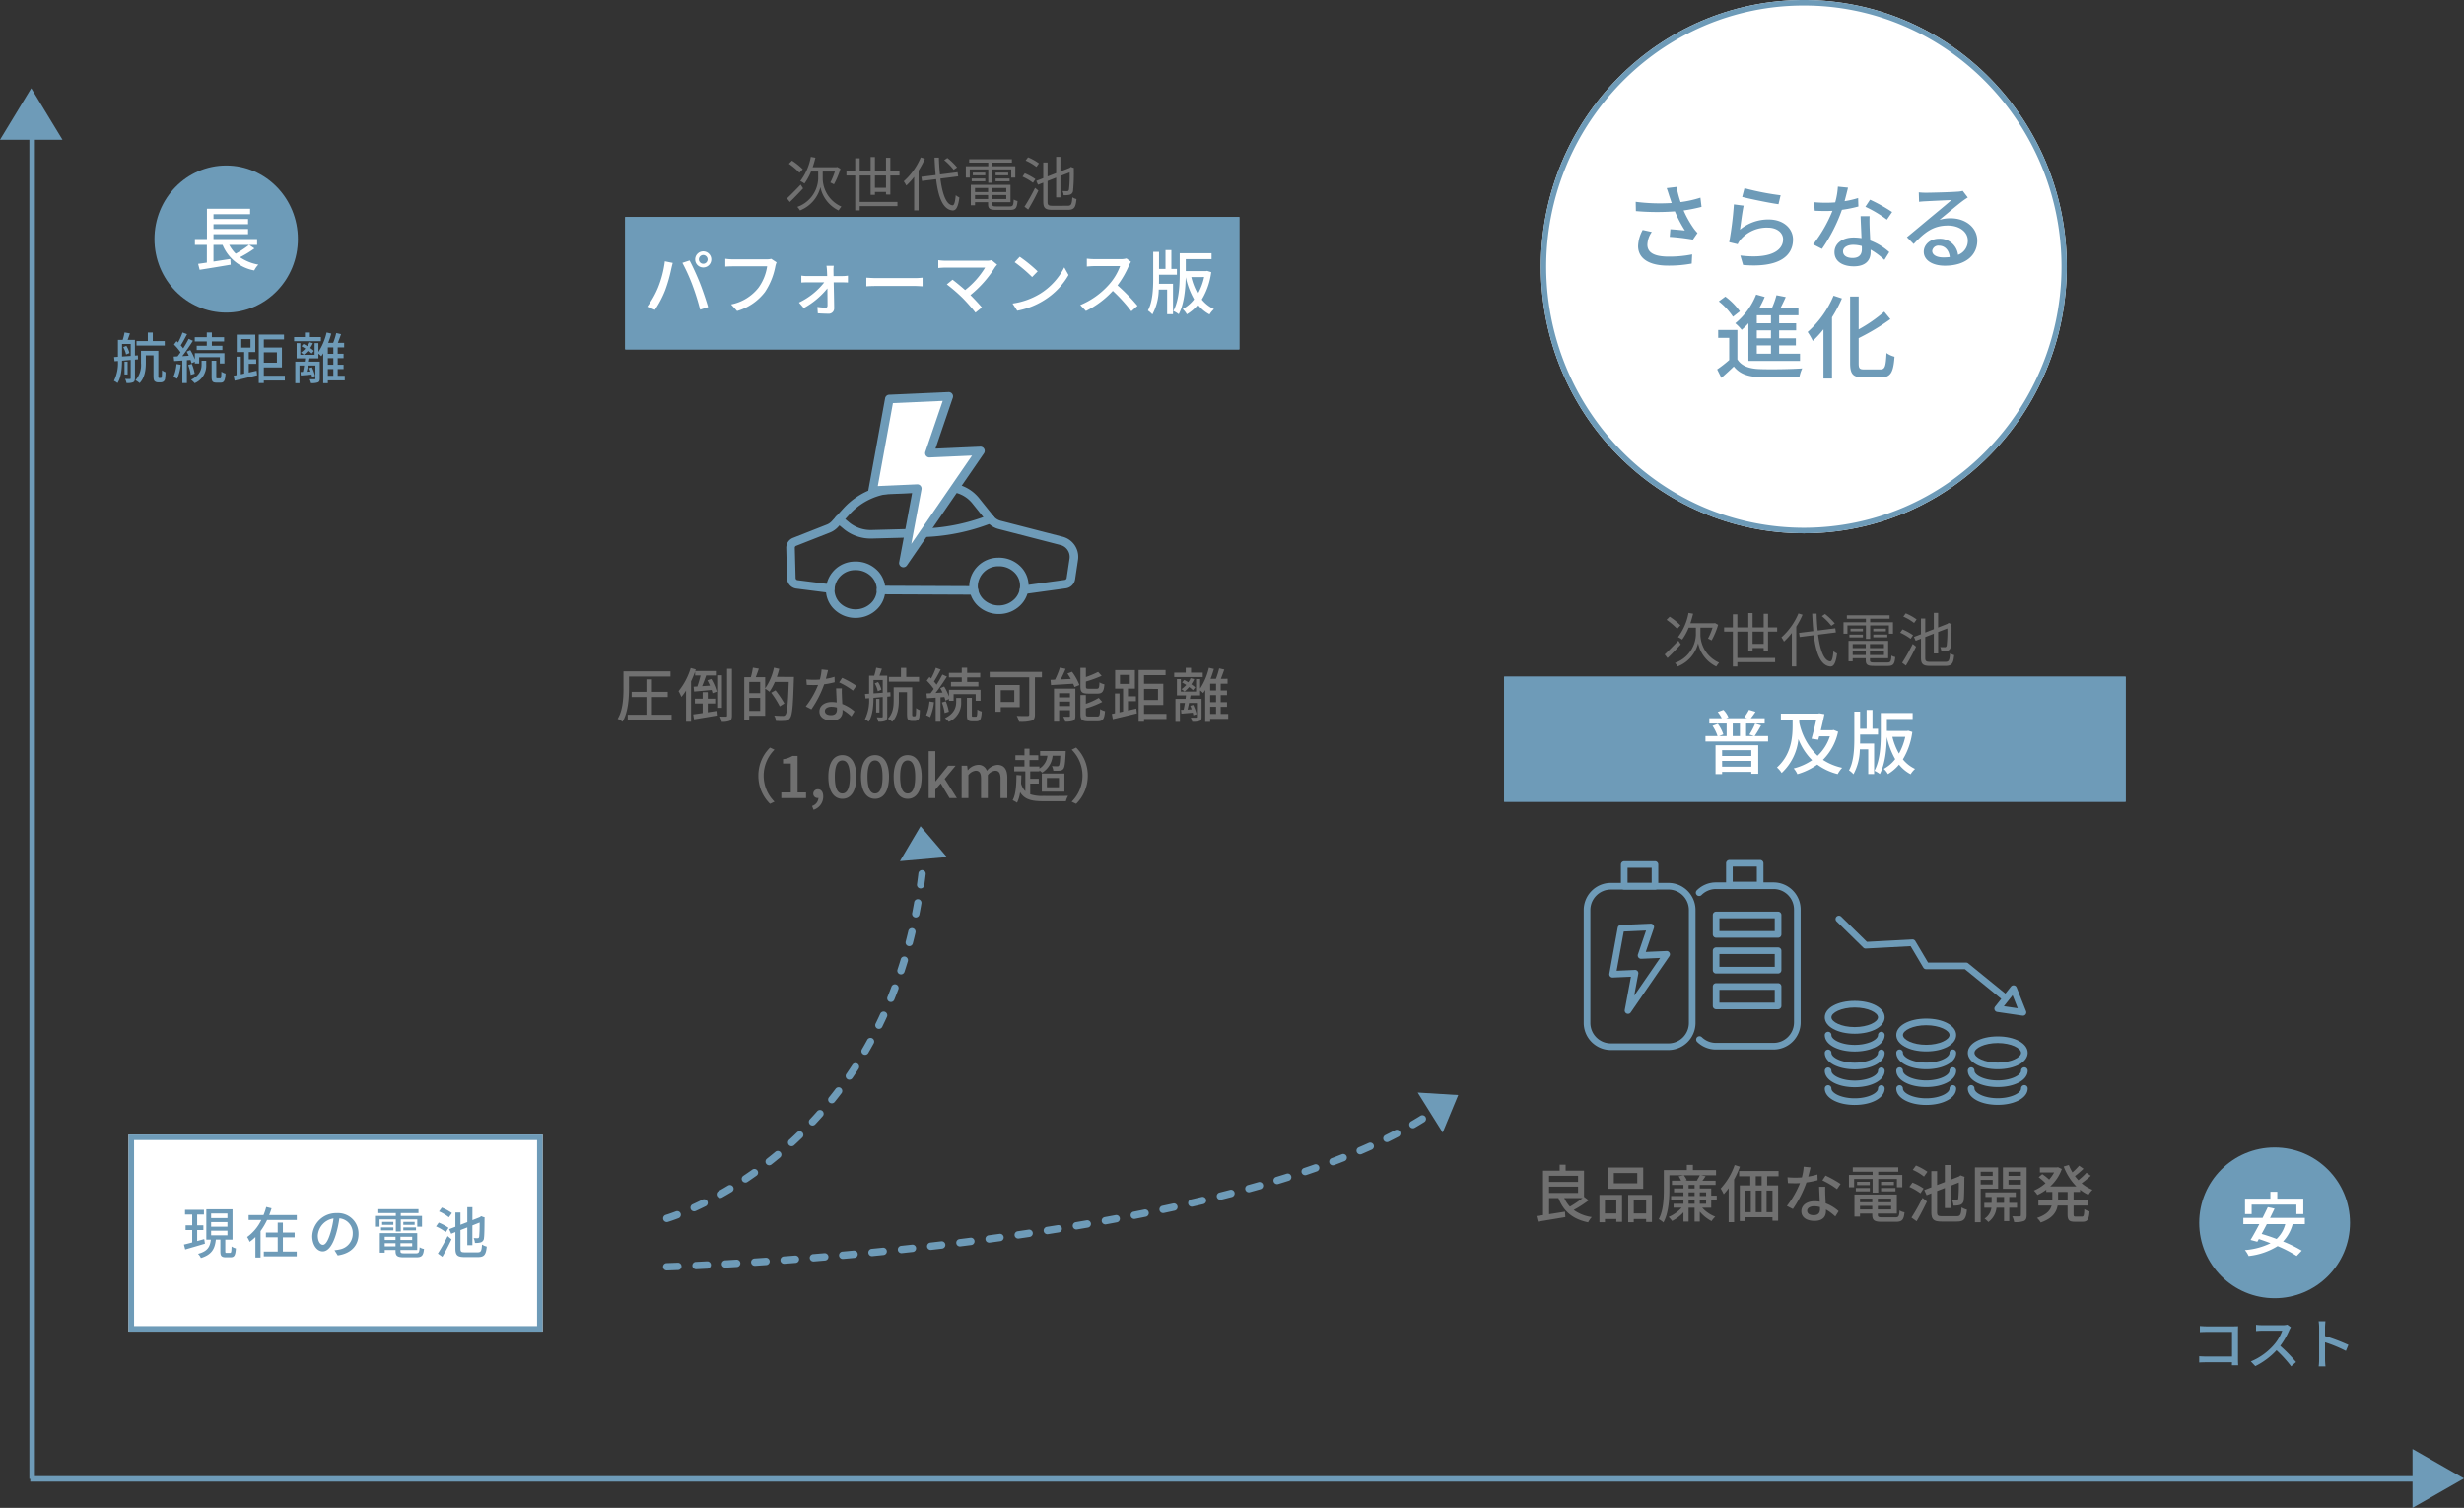 <svg xmlns="http://www.w3.org/2000/svg" xmlns:xlink="http://www.w3.org/1999/xlink" width="670" height="410" viewBox="0 0 670 410"><rect x="0" y="0" width="670" height="410" fill="#333333" stroke="none"/><defs><style>.a{fill:none;}.b{fill:#fff;}.c{fill:#6e9bb8;}.d{fill:#707070;}.e{clip-path:url(#a);}.f{fill:#6d9bb8;}.g{clip-path:url(#b);}</style><clipPath id="a"><rect class="a" width="79.404" height="61.388"/></clipPath><clipPath id="b"><rect class="a" width="120.716" height="66.598"/></clipPath></defs><g transform="translate(-627 -261)"><rect class="b" width="112.584" height="53.585" transform="translate(661.958 569.493)"/><path class="c" d="M1.5,1.5V52.085H111.084V1.5H1.5M0,0H112.584V53.585H0Z" transform="translate(661.958 569.493)"/><path class="c" d="M-35.715-3.87l-1.92.54V-6.315h1.695v-1.29h-1.695V-10.53h1.845v-1.29h-5.145v1.29h1.95v2.925h-1.8v1.29h1.8v3.36c-.84.225-1.62.435-2.25.57l.345,1.335c1.5-.435,3.495-1.005,5.37-1.575Zm1.875-2.28h4.44v1.26h-4.44Zm0-2.34h4.44v1.26h-4.44Zm0-2.325h4.44V-9.57h-4.44Zm4.23,10.7c-.315,0-.375-.045-.375-.45V-3.72h1.965v-8.25h-7.125v8.25h1.23C-34.14-1.845-34.71-.57-37.4.135a3.858,3.858,0,0,1,.78,1.14c3.045-.93,3.8-2.6,4.065-5h1.23V-.555c0,1.245.285,1.635,1.485,1.635h1.305c.975,0,1.305-.5,1.425-2.415a3.591,3.591,0,0,1-1.17-.525c-.045,1.515-.1,1.74-.42,1.74Zm15.285-4.23h3.2V-5.64h-3.2v-2.7h-1.41v2.7h-3.21v1.29h3.21V-.48h-3.78V.825h8.955V-.48h-3.765Zm-3.72-6.045c.24-.615.45-1.23.645-1.845l-1.455-.36a15.837,15.837,0,0,1-.735,2.2h-4.05V-9.06h3.45a12.249,12.249,0,0,1-3.855,4.635,8.333,8.333,0,0,1,.69,1.305A13.071,13.071,0,0,0-21.8-4.425v5.58H-20.4v-7.2A18.337,18.337,0,0,0-18.615-9.06h8.07V-10.4ZM6.24-5.265A5.552,5.552,0,0,0,.36-10.92,6.5,6.5,0,0,0-6.345-4.68c0,2.505,1.365,4.155,2.85,4.155S-.765-2.22.135-5.28a29.869,29.869,0,0,0,.9-4.215A3.988,3.988,0,0,1,4.665-5.31a4.314,4.314,0,0,1-3.63,4.26A9.271,9.271,0,0,1-.3-.84L.585.57C4.23.045,6.24-2.115,6.24-5.265ZM-4.83-4.83A5.014,5.014,0,0,1-.555-9.465,23.881,23.881,0,0,1-1.38-5.6C-2.07-3.285-2.775-2.31-3.45-2.31-4.095-2.31-4.83-3.105-4.83-4.83ZM16.38-5.925h1.35V-9.21h4.485v1.98h1.29v-2.94H17.73v-.765h4.815V-12H11.625v1.065H16.38v.765H10.71v2.94h1.245V-9.21H16.38Zm2.04-.3h3.45v-.81H18.42Zm0-2.31v.81H21.5v-.81Zm-6.06,2.31h3.36v-.81H12.36Zm.3-2.31v.81h3.045v-.81Zm.7,6.645v-.855h2.94v.855Zm2.94-2.61v.885h-2.94V-4.5Zm4.53.885H17.64V-4.5h3.195ZM17.64-1.89v-.855h3.195v.855ZM18.75,0c-.93,0-1.11-.09-1.11-.615V-.9H22.2V-5.475H12.03v5.3h1.335V-.9h2.94v.285c0,1.35.51,1.7,2.355,1.7h3.285c1.515,0,1.92-.465,2.1-2.28a2.911,2.911,0,0,1-1.185-.45C22.77-.255,22.62,0,21.87,0ZM31.635-10.935a13.746,13.746,0,0,0-2.745-1.5l-.765,1.05A11.55,11.55,0,0,1,30.81-9.78Zm-.915,4.02A13.061,13.061,0,0,0,28.05-8.34l-.735,1.035a13.781,13.781,0,0,1,2.64,1.545ZM29.04.945C29.865-.465,30.8-2.25,31.515-3.8l-1.05-.885A47.6,47.6,0,0,1,27.81.06ZM35.16-.27c-1.02,0-1.2-.165-1.2-1.035v-5.01l1.86-.72V-2.22H37.2V-7.575l1.965-.78a36.385,36.385,0,0,1-.12,3.855c-.09.33-.21.39-.45.39-.18,0-.66,0-1.035-.03a4.607,4.607,0,0,1,.33,1.32A5.221,5.221,0,0,0,39.5-2.985a1.277,1.277,0,0,0,.855-1.2c.1-.63.135-2.625.15-5.3l.06-.225-.99-.375-.24.2-.1.075-2.025.8V-12.54H35.82v4.065l-1.86.72v-3.33H32.58v3.87l-1.695.66L31.44-5.31l1.14-.465V-1.32c0,1.86.555,2.34,2.5,2.34h3.66c1.74,0,2.16-.72,2.37-2.85a4.254,4.254,0,0,1-1.29-.555C39.705-.66,39.54-.27,38.655-.27Z" transform="translate(718.249 601.785)"/><path class="d" d="M-79.968-11.04h11.3v-1.424h-12.8v4.576c0,2.464-.112,5.936-1.584,8.352a6.053,6.053,0,0,1,1.328.784c1.536-2.576,1.76-6.5,1.76-9.152Zm6.24,10.368v-4.8h4.3V-6.88h-4.3v-3.392h-1.5V-6.88h-4.016v1.408h4.016v4.8H-80.32V.736h11.952V-.672Zm11.744-10.656H-60.5a28.731,28.731,0,0,1-.88,2.992q-.552.024-1.008.048l.128,1.328c1.344-.112,3.056-.272,4.768-.432.1.32.192.624.24.88l1.152-.432a13.721,13.721,0,0,0-1.488-3.44l-1.056.368c.24.448.48.944.7,1.44l-2.144.144c.368-.864.768-1.92,1.1-2.9h2.64v-1.216h-5.6l.144-.432-1.376-.384a18.428,18.428,0,0,1-3.3,6.288A13.985,13.985,0,0,1-65.712-5.5a15.312,15.312,0,0,0,1.264-1.744v8.5h1.36V-9.744a27.62,27.62,0,0,0,1.1-2.672Zm3.44,7.6h2.016v-1.3h-2.016v-1.76h-1.392v1.76h-2.112v1.3h2.112V-1.12c-.96.144-1.856.272-2.576.368l.224,1.344c1.712-.272,4-.656,6.208-1.04l-.1-1.248c-.784.128-1.584.256-2.368.368Zm3.856-7.664h-1.3v8.848h1.3Zm1.392-1.76v12.7c0,.24-.08.3-.288.3s-.9.016-1.632-.016a6.012,6.012,0,0,1,.464,1.44A5.271,5.271,0,0,0-52.576.992c.448-.24.608-.656.608-1.44v-12.7ZM-47.264-1.7V-5.232h2.976V-1.7Zm2.976-7.872v3.04h-2.976v-3.04Zm4.528-1.376c.256-.7.464-1.44.656-2.176l-1.44-.336A15.279,15.279,0,0,1-42.928-7.84v-3.024h-2.56c.256-.672.56-1.52.832-2.32l-1.616-.272a18.758,18.758,0,0,1-.56,2.592h-1.792V.832h1.36V-.384h4.336V-7.728A7.849,7.849,0,0,1-41.76-6.9,16.092,16.092,0,0,0-40.3-9.584h3.776c-.208,6.032-.416,8.448-.928,8.976a.717.717,0,0,1-.672.272c-.4,0-1.328-.016-2.352-.1A3.485,3.485,0,0,1-40,1.008a17.186,17.186,0,0,0,2.416,0A1.785,1.785,0,0,0-36.192.256c.64-.8.832-3.28,1.056-10.5.016-.192.016-.7.016-.7Zm2.048,7.216A28.727,28.727,0,0,0-40.128-7.3L-41.3-6.64a26.051,26.051,0,0,1,2.336,3.7Zm11.872-9.056-1.76-.176a13.058,13.058,0,0,1-.464,2.736c-.56.048-1.12.064-1.648.064-.64,0-1.408-.032-2.032-.1l.112,1.488c.64.032,1.312.048,1.92.048.384,0,.768-.016,1.168-.032a24.028,24.028,0,0,1-3.36,5.84l1.536.784a28.627,28.627,0,0,0,3.472-6.8A21.477,21.477,0,0,0-24.032-9.5l-.048-1.472a15.3,15.3,0,0,1-2.352.544C-26.192-11.328-25.968-12.224-25.84-12.784ZM-26.7-1.7c0-.656.72-1.136,1.776-1.136a5.571,5.571,0,0,1,1.488.208c.016.208.016.4.016.544,0,.864-.4,1.536-1.616,1.536C-26.128-.544-26.7-1.008-26.7-1.7Zm4.624-6.128h-1.568c.032,1.056.112,2.56.16,3.824a9.173,9.173,0,0,0-1.36-.112c-1.984,0-3.344,1.056-3.344,2.56,0,1.664,1.5,2.464,3.36,2.464,2.112,0,2.928-1.1,2.928-2.464V-2A12.487,12.487,0,0,1-19.5-.208l.848-1.36a10.426,10.426,0,0,0-3.312-2.016c-.048-.912-.1-1.84-.112-2.368C-22.1-6.592-22.112-7.152-22.08-7.824Zm3.008.608.912-1.328A28.323,28.323,0,0,0-22-10.688l-.816,1.232A20.345,20.345,0,0,1-19.072-7.216ZM-1.1-10.944H-4.576v-2.464h-1.44v2.464H-9.3v1.3H-1.1Zm-12.032,1.76a7.517,7.517,0,0,1,.816,2.128l.976-.416a6.6,6.6,0,0,0-.9-2.08Zm-.352,2.72V-10.1h2.512V-6.64Zm4.624.816L-8.9-6.8l-.848.064V-11.28h-2.112c.208-.56.448-1.232.672-1.872l-1.568-.288a16.929,16.929,0,0,1-.528,2.16h-1.392v4.9l-1.12.08.144,1.216.976-.08A11.642,11.642,0,0,1-15.824.592a4.158,4.158,0,0,1,1.024.656c1.12-1.728,1.3-4.448,1.312-6.5l2.512-.224V-.208c0,.208-.064.272-.24.272s-.752,0-1.376-.016a4.142,4.142,0,0,1,.4,1.184,4.53,4.53,0,0,0,1.92-.224c.4-.208.528-.576.528-1.184V-5.568Zm-3.008.672h-.9v3.712h.9Zm9.2,4.736A.347.347,0,0,1-2.9-.32,1.621,1.621,0,0,1-2.96-.976V-8.112H-8v3.536C-8-2.992-8.144-1.008-9.584.416A7.114,7.114,0,0,1-8.4,1.248C-6.864-.288-6.592-2.72-6.592-4.544V-6.8h2.224v5.792c0,1.136.1,1.44.336,1.7a1.384,1.384,0,0,0,.96.336H-2.3A1.359,1.359,0,0,0-1.488.8,1.238,1.238,0,0,0-1.024.08a17.419,17.419,0,0,0,.144-2,2.968,2.968,0,0,1-1.008-.56c-.016.8-.032,1.408-.064,1.712-.032.256-.064.384-.128.448a.424.424,0,0,1-.272.08ZM10.512-9.584H7.584v1.232H15.04V-9.584H11.984v-1.232h3.552v-1.232H11.984V-13.44H10.512v1.392H7.024v1.232h3.488ZM1.728-4.272a12.249,12.249,0,0,1-.9,3.744A7.611,7.611,0,0,1,1.92,0,14.591,14.591,0,0,0,2.96-4.064Zm4.064-1.2A8.873,8.873,0,0,1,6.08-4.5l.96-.448v.5H8.3V-6.256h6v1.808h1.328V-7.44H7.04v1.824a14.557,14.557,0,0,0-1.312-2.72l-1.056.448a12.013,12.013,0,0,1,.608,1.2l-1.888.112C4.432-7.9,5.584-9.6,6.48-11.024l-1.232-.56A28.816,28.816,0,0,1,3.664-8.832a9.887,9.887,0,0,0-.7-.864c.576-.88,1.264-2.16,1.824-3.248l-1.312-.48a19.15,19.15,0,0,1-1.3,2.912c-.144-.144-.288-.288-.432-.416l-.752.992A15.322,15.322,0,0,1,2.9-7.68c-.288.416-.592.816-.864,1.168l-1.12.064.144,1.3c.7-.032,1.5-.1,2.368-.144V1.248H4.736v-6.64ZM5.1-4a11.366,11.366,0,0,1,.752,2.864l1.152-.352A13.18,13.18,0,0,0,6.176-4.32Zm3.9-.16c0,1.232-.32,3.1-3.056,4.432A7.825,7.825,0,0,1,6.992,1.28a5.553,5.553,0,0,0,3.36-5.408v-1.1H9.008Zm4.56,4.032c-.272,0-.3-.064-.3-.48v-4.64H11.92v4.64c0,1.328.24,1.728,1.44,1.728h1.152c.992,0,1.328-.544,1.44-2.656a3.9,3.9,0,0,1-1.2-.544c-.032,1.7-.1,1.952-.384,1.952ZM24.8-7.328v3.2H21.12v-3.2ZM26.272-2.72V-8.736H19.68v7.264h1.44V-2.72Zm6.048-9.6H18.112v1.488H28.864V-.752c0,.336-.112.432-.464.448-.384,0-1.712.016-2.928-.048a6.619,6.619,0,0,1,.624,1.6A10.857,10.857,0,0,0,29.5.96c.672-.224.912-.72.912-1.68V-10.832h1.9ZM47.36-6.4c1.36,0,1.792-.528,1.952-2.528a3.835,3.835,0,0,1-1.344-.544c-.064,1.488-.16,1.744-.736,1.744H45.056c-.672,0-.784-.1-.784-.624V-9.68a35.27,35.27,0,0,0,4.288-1.552L47.6-12.3A26.376,26.376,0,0,1,44.272-10.9v-2.5H42.784v5.056c0,1.52.416,1.936,2.1,1.936ZM36.992-3.024V-4.24h2.944v1.216Zm2.944-3.488v1.136H36.992V-6.512ZM41.408-7.76H35.6V1.232h1.392v-3.12h2.944v1.52c0,.192-.048.256-.256.256-.224.016-.88.016-1.552-.016a5.717,5.717,0,0,1,.5,1.344A5.718,5.718,0,0,0,40.8.976c.464-.24.608-.624.608-1.328Zm-2.16-4.1a16.417,16.417,0,0,1,.912,1.472l-2.736.128c.448-.88.928-1.9,1.328-2.864L37.2-13.472a21.362,21.362,0,0,1-1.328,3.28c-.448.016-.848.032-1.216.048l.128,1.424c1.632-.1,3.84-.24,6.032-.368.144.336.272.64.352.9L42.5-8.736a14.632,14.632,0,0,0-2-3.6Zm5.84,11.68c-.7,0-.832-.1-.832-.64V-2.4A22.558,22.558,0,0,0,48.72-4.144l-.96-1.088a18.049,18.049,0,0,1-3.5,1.6V-6H42.784V-.8c0,1.488.432,1.92,2.112,1.92h2.576c1.408,0,1.824-.576,2-2.752a4.875,4.875,0,0,1-1.328-.56c-.064,1.712-.176,2.016-.8,2.016ZM53.536-11.5h2.672v2.448H53.536Zm2.176,7.152h2.16V-5.664h-2.16v-2.1H57.6V-12.8H52.224v5.04h2.16v6.24l-.976.208v-5.12H52.176v5.376l-.848.176L51.6.544c1.792-.416,4.24-1.008,6.528-1.568l-.144-1.312c-.752.176-1.52.352-2.272.512Zm8.16-3.328v3.008H60.08V-7.68ZM66.176-.9h-6.1V-3.3h5.248V-9.072H60.08v-2.352h5.856v-1.392H58.608V1.248H60.08V.5h6.1Zm9.872-11.2H72.864v-1.328h-1.44V-12.1H68.288v1.2h7.76ZM74-8.1a8.645,8.645,0,0,0-1.072-.848,7.62,7.62,0,0,0,.8-1.392l-.992-.256a5.529,5.529,0,0,1-.624,1.12,11.465,11.465,0,0,0-1.1-.64l-.592.672a12.657,12.657,0,0,1,1.136.688,7.962,7.962,0,0,1-1.3,1.152,4.006,4.006,0,0,1,.816.64,9.21,9.21,0,0,0,1.28-1.232,8.945,8.945,0,0,1,1.024.864Zm4.064,5.28h1.6V-.88h-1.6Zm1.6-4.432h-1.6V-9.1h1.6Zm0,3.168h-1.6v-1.9h1.6Zm3.312,3.2H80.928V-2.816H82.64V-4.08H80.928v-1.9H82.64V-7.248H80.928V-9.1H82.8v-1.328H80.976c.3-.752.624-1.664.928-2.512l-1.392-.32a21.172,21.172,0,0,1-.88,2.832H78.176c.336-.864.64-1.776.9-2.672l-1.36-.32a17.635,17.635,0,0,1-2.384,5.648v-2.576h-1.1V-6.96H70.1v-3.392H69.024V-5.92h2.464c-.032.3-.064.624-.112.944H68.624V1.28H69.84V-3.856H71.2c-.112.656-.224,1.3-.352,1.84l-.72.032L70.24-.96c.928-.064,1.984-.16,3.088-.256a4.793,4.793,0,0,1,.16.7l.88-.288a11.928,11.928,0,0,0-.912-2.528l-.816.24c.144.3.272.624.4.96l-1.12.064c.128-.528.272-1.152.4-1.792h2.144V-.08c0,.16-.048.208-.224.208-.192.016-.8.016-1.44,0a5.793,5.793,0,0,1,.384,1.12A5.2,5.2,0,0,0,75.2,1.04c.416-.176.528-.528.528-1.1V-4.976H72.56l.176-.944h2.592V-7.28a6.867,6.867,0,0,1,.832.736,8.652,8.652,0,0,0,.56-.848V1.28h1.344V.464h4.912Z" transform="translate(878 456)"/><path class="d" d="M-44.784-6.08a10.66,10.66,0,0,0,3.168,7.648L-40.4.992A9.957,9.957,0,0,1-43.344-6.08,9.957,9.957,0,0,1-40.4-13.152l-1.216-.576A10.66,10.66,0,0,0-44.784-6.08ZM-38.544,0h6.72V-1.52h-2.3v-9.936H-35.52a6.933,6.933,0,0,1-2.56.9v1.168h2.112V-1.52h-2.576Zm8.768,3.2A3.751,3.751,0,0,0-27.152-.4c0-1.232-.528-1.984-1.424-1.984A1.2,1.2,0,0,0-29.856-1.2,1.154,1.154,0,0,0-28.624-.016a.656.656,0,0,0,.176-.016A2.454,2.454,0,0,1-30.192,2.16ZM-21.952.208c2.352,0,3.808-2.128,3.808-5.984,0-3.84-1.456-5.9-3.808-5.9-2.336,0-3.808,2.048-3.808,5.9S-24.288.208-21.952.208Zm0-1.456C-23.152-1.248-24-2.48-24-5.776s.848-4.448,2.048-4.448S-19.9-9.072-19.9-5.776-20.752-1.248-21.952-1.248Zm8.88,1.456c2.352,0,3.808-2.128,3.808-5.984,0-3.84-1.456-5.9-3.808-5.9-2.336,0-3.808,2.048-3.808,5.9S-15.408.208-13.072.208Zm0-1.456c-1.2,0-2.048-1.232-2.048-4.528s.848-4.448,2.048-4.448,2.048,1.152,2.048,4.448S-11.872-1.248-13.072-1.248ZM-4.192.208C-1.84.208-.384-1.92-.384-5.776c0-3.84-1.456-5.9-3.808-5.9C-6.528-11.68-8-9.632-8-5.776S-6.528.208-4.192.208Zm0-1.456c-1.2,0-2.048-1.232-2.048-4.528s.848-4.448,2.048-4.448,2.048,1.152,2.048,4.448S-2.992-1.248-4.192-1.248ZM1.52,0H3.328V-2.288L4.8-3.984,7.184,0h2L5.872-5.216,8.848-8.8H6.8L3.392-4.544H3.328v-8.208H1.52Zm8.96,0h1.84V-6.24a2.911,2.911,0,0,1,1.968-1.2c1.008,0,1.472.608,1.472,2.128V0H17.6V-6.24a2.938,2.938,0,0,1,1.984-1.2c.992,0,1.472.608,1.472,2.128V0H22.9V-5.536c0-2.24-.864-3.488-2.7-3.488a4.054,4.054,0,0,0-2.864,1.616A2.349,2.349,0,0,0,14.9-9.024a3.833,3.833,0,0,0-2.72,1.456h-.048L11.984-8.8h-1.5ZM29.136-3.936h2.32v-1.3h-2.32V-7.264h2.5V-7.52a8.783,8.783,0,0,1,.736.608,6.028,6.028,0,0,0,2.848-4.608h2.1c-.1,1.792-.208,2.5-.4,2.72a.569.569,0,0,1-.48.16A13.648,13.648,0,0,1,35.024-8.7a3.306,3.306,0,0,1,.384,1.264,14.532,14.532,0,0,0,1.728-.016,1.389,1.389,0,0,0,.992-.464c.352-.416.512-1.536.64-4.32.016-.176.016-.544.016-.544h-6.96v1.264h1.984a4.575,4.575,0,0,1-2.176,3.488v-.56H28.944v-1.744h2.384v-1.3H28.944v-1.792H27.568v1.792H25.1v1.3h2.464v1.744H24.784v1.328h3.024v5.392a4.707,4.707,0,0,1-1.168-2.08c.032-.72.064-1.456.08-2.224l-1.328-.1c-.032,2.768-.16,5.28-1.04,6.864a8.429,8.429,0,0,1,1.2.672A9.169,9.169,0,0,0,26.384-1.6C27.584.4,29.5.864,32.7.864h6.128A5.012,5.012,0,0,1,39.44-.608c-1.184.048-5.792.048-6.752.032a10.263,10.263,0,0,1-3.552-.448Zm4.528-1.52h3.28v2.512h-3.28ZM32.288-1.744h6.144V-6.672H32.288Zm12.5-4.336a10.66,10.66,0,0,0-3.168-7.648l-1.216.576A9.957,9.957,0,0,1,43.344-6.08,9.957,9.957,0,0,1,40.4.992l1.216.576A10.66,10.66,0,0,0,44.784-6.08Z" transform="translate(878 478)"/><path class="c" d="M7264.91,462.493a1,1,0,0,1-.03-2c.011,0,1.062-.033,2.978-.111h.042a1,1,0,0,1,.04,2c-1.928.079-2.988.112-3,.112Zm7.982-.336a1,1,0,0,1-.048-2c.977-.047,1.983-.1,2.992-.151h.053a1,1,0,0,1,.052,2c-1.011.053-2.021.1-3,.152Zm7.99-.427a1,1,0,0,1-.057-2c.987-.057,1.993-.117,2.992-.179l.062,0a1,1,0,0,1,.06,2c-1,.061-2.01.122-3,.179Zm7.987-.5a1,1,0,0,1-.065-2c.988-.066,1.993-.134,2.986-.2l.07,0a1,1,0,0,1,.068,2c-1,.069-2,.137-2.992.2Zm7.978-.561a1,1,0,0,1-.073-2c.992-.074,2-.15,2.992-.227.026,0,.052,0,.078,0a1,1,0,0,1,.076,2c-1,.077-2,.153-3,.227Zm7.978-.624a1,1,0,0,1-.081-2c.992-.082,2-.166,2.989-.25.029,0,.057,0,.086,0a1,1,0,0,1,.083,2c-.993.085-2,.169-2.995.251C7304.879,460.045,7304.852,460.046,7304.824,460.046Zm7.97-.687a1,1,0,0,1-.088-2c.992-.089,2-.181,2.985-.274q.048,0,.094,0a1,1,0,0,1,.092,2c-.991.092-2,.184-2.991.274Q7312.84,459.36,7312.794,459.36Zm7.966-.75a1,1,0,0,1-.1-2c.992-.1,2-.2,2.982-.3a1.017,1.017,0,0,1,.1-.005,1,1,0,0,1,.1,1.995c-.989.1-1.995.2-2.988.3C7320.826,458.608,7320.793,458.609,7320.76,458.609Zm7.963-.816a1,1,0,0,1-.1-1.994c.991-.106,1.994-.214,2.979-.322a1,1,0,0,1,.218,1.988c-.987.109-1.992.217-2.985.323A1.012,1.012,0,0,1,7328.724,457.794Zm7.947-.882a1,1,0,0,1-.113-1.993c.991-.114,1.992-.232,2.977-.349a1.012,1.012,0,0,1,.119-.007,1,1,0,0,1,.117,1.993c-.986.117-1.99.235-2.983.349A1.007,1.007,0,0,1,7336.671,456.912Zm7.947-.954a1,1,0,0,1-.123-1.992c.99-.123,1.99-.25,2.972-.376a1,1,0,0,1,.255,1.984c-.985.126-1.987.253-2.979.377A1.011,1.011,0,0,1,7344.618,455.958Zm7.932-1.027a1,1,0,0,1-.132-1.991c.989-.133,1.988-.269,2.969-.4a1,1,0,0,1,.274,1.981c-.983.136-1.985.273-2.977.406A1.016,1.016,0,0,1,7352.549,454.931Zm7.924-1.107a1,1,0,0,1-.143-1.99c.988-.143,1.985-.29,2.964-.436a1,1,0,0,1,.295,1.978c-.981.146-1.981.293-2.972.437A1.012,1.012,0,0,1,7360.474,453.824Zm7.912-1.191a1,1,0,0,1-.153-1.988c.987-.154,1.982-.312,2.959-.469a1,1,0,0,1,.317,1.975c-.979.157-1.978.316-2.968.47A1,1,0,0,1,7368.386,452.633Zm7.9-1.281a1,1,0,0,1-.165-1.986c.985-.166,1.979-.336,2.953-.5a1,1,0,0,1,.341,1.971c-.977.169-1.974.34-2.962.506A1,1,0,0,1,7376.282,451.352Zm7.881-1.379a1,1,0,0,1-.178-1.984c.983-.179,1.974-.362,2.945-.543a1,1,0,0,1,.368,1.966c-.975.182-1.969.366-2.956.545A1,1,0,0,1,7384.163,449.973Zm7.861-1.485a1,1,0,0,1-.192-1.981c.981-.193,1.969-.39,2.937-.586a1,1,0,1,1,.4,1.96c-.971.2-1.963.394-2.948.588A1,1,0,0,1,7392.024,448.488Zm7.839-1.6a1,1,0,0,1-.207-1.978c.978-.208,1.962-.421,2.926-.632a1,1,0,0,1,.429,1.954c-.968.212-1.957.426-2.938.635A1,1,0,0,1,7399.863,446.885Zm7.811-1.732a1,1,0,0,1-.224-1.975c.975-.225,1.956-.455,2.915-.684a1,1,0,0,1,.464,1.945c-.963.23-1.949.461-2.928.687A1,1,0,0,1,7407.674,445.154Zm7.776-1.875a1,1,0,0,1-.244-1.97c.97-.244,1.945-.494,2.9-.742a1,1,0,0,1,.5,1.935c-.958.249-1.938.5-2.914.746A1,1,0,0,1,7415.45,443.278Zm7.739-2.038a1,1,0,0,1-.265-1.964c.965-.266,1.934-.538,2.88-.808a1,1,0,0,1,.549,1.923c-.951.272-1.926.545-2.9.813A1,1,0,0,1,7423.189,441.24Zm7.683-2.221a1,1,0,0,1-.29-1.957c.959-.291,1.92-.588,2.857-.883a1,1,0,1,1,.6,1.908c-.944.3-1.912.6-2.877.89A1,1,0,0,1,7430.872,439.019Zm7.625-2.436a1,1,0,0,1-.319-1.948c.95-.32,1.9-.646,2.825-.971a1,1,0,1,1,.662,1.887c-.933.327-1.892.656-2.85.979A1,1,0,0,1,7438.5,436.583Zm7.534-2.681a1,1,0,0,1-.353-1.936c.938-.354,1.875-.715,2.785-1.073a1,1,0,1,1,.734,1.861c-.919.362-1.866.727-2.814,1.084A1,1,0,0,1,7446.03,433.9Zm7.427-2.977a1,1,0,0,1-.393-1.92c.922-.394,1.84-.8,2.73-1.2a1,1,0,0,1,.82,1.824c-.9.4-1.831.812-2.765,1.211A1,1,0,0,1,7453.457,430.925Zm7.275-3.332a1,1,0,0,1-.443-1.9c.9-.443,1.792-.9,2.654-1.345a1,1,0,0,1,.926,1.773c-.875.457-1.782.917-2.7,1.367A1,1,0,0,1,7460.732,427.593Zm7.056-3.768a1,1,0,0,1-.5-1.865c.866-.5,1.721-1.018,2.542-1.529a1,1,0,0,1,1.058,1.7c-.837.522-1.71,1.048-2.595,1.561A1,1,0,0,1,7467.788,423.825Zm6.73-4.313a1,1,0,0,1-.58-1.815l.149-.106a1,1,0,1,1,1.162,1.628l-.153.109A.994.994,0,0,1,7474.518,419.512Z" transform="translate(-6456.597 143.956)"/><path class="c" d="M7268,453.848a1,1,0,0,1-.279-1.96c.025-.007,1.03-.3,2.751-.96a1,1,0,1,1,.712,1.869c-1.82.694-2.861,1-2.9,1.012A1,1,0,0,1,7268,453.848Zm7.44-2.926a1,1,0,0,1-.416-1.91c.883-.4,1.783-.834,2.674-1.277a1,1,0,0,1,.891,1.791c-.911.453-1.831.892-2.734,1.305A1,1,0,0,1,7275.44,450.922Zm7.122-3.633a1,1,0,0,1-.491-1.872c.856-.482,1.72-.985,2.568-1.5a1,1,0,1,1,1.032,1.713c-.864.521-1.745,1.034-2.619,1.526A1,1,0,0,1,7282.562,447.289Zm6.812-4.193a1,1,0,0,1-.558-1.831c.818-.548,1.641-1.117,2.445-1.689a1,1,0,0,1,1.16,1.629c-.819.583-1.658,1.163-2.492,1.722A1,1,0,0,1,7289.374,443.1Zm6.47-4.7a1,1,0,0,1-.619-1.786c.775-.609,1.552-1.238,2.31-1.869a1,1,0,1,1,1.28,1.537c-.772.643-1.564,1.284-2.354,1.905A1,1,0,0,1,7295.844,438.394Zm6.1-5.179a1,1,0,0,1-.676-1.737c.727-.666,1.454-1.352,2.161-2.039a1,1,0,1,1,1.393,1.435c-.721.7-1.461,1.4-2.2,2.078A1,1,0,0,1,7301.941,433.216Zm5.686-5.626a1,1,0,0,1-.729-1.684c.674-.719,1.347-1.458,2-2.2a1,1,0,1,1,1.5,1.325c-.666.752-1.351,1.506-2.038,2.239A1,1,0,0,1,7307.626,427.59Zm5.241-6.04a1,1,0,0,1-.779-1.626c.617-.768,1.232-1.556,1.828-2.343a1,1,0,0,1,1.594,1.208c-.607.8-1.234,1.6-1.863,2.388A1,1,0,0,1,7312.867,421.551Zm4.77-6.421a1,1,0,0,1-.824-1.566c.557-.812,1.111-1.644,1.646-2.474a1,1,0,1,1,1.681,1.084c-.545.845-1.109,1.693-1.677,2.52A1,1,0,0,1,7317.637,415.129Zm4.273-6.759a1,1,0,0,1-.863-1.5c.5-.852.986-1.724,1.459-2.592a1,1,0,1,1,1.756.958c-.482.884-.982,1.772-1.487,2.64A1,1,0,0,1,7321.911,408.37Zm3.766-7.056a1,1,0,0,1-.9-1.439c.432-.885.859-1.79,1.27-2.691a1,1,0,0,1,1.82.829c-.418.917-.853,1.838-1.292,2.739A1,1,0,0,1,7325.677,401.314Zm3.254-7.307a1,1,0,0,1-.927-1.375c.369-.912.731-1.845,1.079-2.771a1,1,0,1,1,1.873.7c-.354.943-.723,1.891-1.1,2.819A1,1,0,0,1,7328.931,394.007Zm2.746-7.514a1,1,0,0,1-.95-1.312c.307-.934.607-1.889.893-2.837a1,1,0,1,1,1.915.577c-.291.963-.6,1.933-.907,2.883A1,1,0,0,1,7331.677,386.493Zm2.25-7.673a1,1,0,0,1-.969-1.251c.247-.953.487-1.925.714-2.89a1,1,0,1,1,1.947.458c-.23.98-.474,1.968-.725,2.935A1,1,0,0,1,7333.927,378.82Zm1.773-7.8a1,1,0,0,1-.982-1.193c.19-.966.373-1.952.543-2.931a1,1,0,1,1,1.97.343c-.173.993-.358,1.993-.551,2.973A1,1,0,0,1,7335.7,371.019Zm1.319-7.891a1,1,0,0,1-.992-1.138c.136-.976.264-1.971.381-2.958a1,1,0,1,1,1.986.235c-.119,1-.248,2.008-.386,3A1,1,0,0,1,7337.019,363.128Z" transform="translate(-6459.687 139.449)"/><g transform="translate(840.798 367.614)"><g class="e"><path class="c" d="M128.342,120.731a1.163,1.163,0,0,1-.057-2.325,52.982,52.982,0,0,0,16.972-3.629,1.163,1.163,0,0,1,.892,2.148,55.4,55.4,0,0,1-17.747,3.8h-.059" transform="translate(-90.202 -81.342)"/><path class="c" d="M55.2,121.493a11.609,11.609,0,0,1-7.213-2.481l-.024-.02-2.14-1.793a1.163,1.163,0,1,1,1.494-1.783l2.127,1.783a9.248,9.248,0,0,0,6.015,1.964l9.55-.256a1.163,1.163,0,0,1,.063,2.326l-9.55.256q-.161,0-.322,0" transform="translate(-32.206 -81.666)"/><path class="c" d="M64.632,115.377a1.163,1.163,0,0,1-.156-2.315l11.2-1.533a.624.624,0,0,0,.56-.484l.807-5.389a3.329,3.329,0,0,0-2.586-3.636L57.729,97.7a5.942,5.942,0,0,1-3.134-2l-4.057-5.051A8.454,8.454,0,0,0,43.7,87.581l-13.864.372a17.566,17.566,0,0,0-12.483,5.6l-3.275,3.591a5.951,5.951,0,0,1-2.209,1.514l-9.16,3.6a.563.563,0,0,0-.388.519l.222,8.291a.594.594,0,0,0,.56.53l9,1.145a1.163,1.163,0,0,1-.294,2.307l-9-1.145a2.9,2.9,0,0,1-2.592-2.775L0,102.84a2.9,2.9,0,0,1,1.86-2.746l9.161-3.6a3.619,3.619,0,0,0,1.342-.917l3.275-3.591a19.9,19.9,0,0,1,14.139-6.356l13.864-.372a10.833,10.833,0,0,1,8.71,3.94l4.056,5.05a3.6,3.6,0,0,0,1.9,1.207L75.04,99.768A5.647,5.647,0,0,1,79.345,106l-.807,5.388a2.956,2.956,0,0,1-2.546,2.444l-11.2,1.533a1.178,1.178,0,0,1-.159.011" transform="translate(0 -60.464)"/><path class="c" d="M111.046,183.5h-.005l-25.267-.109a1.163,1.163,0,0,1,.005-2.326h0l25.267.109a1.163,1.163,0,0,1-.005,2.326" transform="translate(-60.013 -128.417)"/><path class="c" d="M179.144,170.184a8.239,8.239,0,0,1-5.505-2.067,7.413,7.413,0,0,1-2.536-5.373,7.882,7.882,0,0,1,7.864-7.869,8.282,8.282,0,0,1,5.74,2.063A7.382,7.382,0,0,1,185,167.812a8.251,8.251,0,0,1-5.62,2.368c-.078,0-.156,0-.234,0M179.2,157.2l-.171,0a5.556,5.556,0,0,0-5.6,5.481,5.107,5.107,0,0,0,1.757,3.7,6.065,6.065,0,0,0,8.175-.22,5.057,5.057,0,0,0-.2-7.484,5.922,5.922,0,0,0-3.96-1.478" transform="translate(-121.352 -109.843)"/><path class="c" d="M45.139,173.782a8.238,8.238,0,0,1-5.505-2.067,7.412,7.412,0,0,1-2.536-5.373,7.882,7.882,0,0,1,7.864-7.869,8.268,8.268,0,0,1,5.74,2.063,7.382,7.382,0,0,1,.292,10.873,8.252,8.252,0,0,1-5.621,2.368c-.078,0-.156,0-.234,0M45.2,160.8l-.171,0a5.555,5.555,0,0,0-5.6,5.481,5.1,5.1,0,0,0,1.757,3.7,6.064,6.064,0,0,0,8.175-.22,5.056,5.056,0,0,0-.2-7.484A5.921,5.921,0,0,0,45.2,160.8" transform="translate(-26.309 -112.395)"/><path class="b" d="M96.206,19.445,101.474,4,85.31,4.719l-4.54,24.9,12.147-.54L89.13,49.3l20.954-30.476Z" transform="translate(-57.286 -2.837)"/><path class="c" d="M86.292,47.63a1.162,1.162,0,0,1-1.143-1.377l3.518-18.786-10.683.475a1.164,1.164,0,0,1-1.2-1.371l4.54-24.9A1.163,1.163,0,0,1,82.421.72L98.585,0a1.163,1.163,0,0,1,1.153,1.537L95.019,15.37l12.176-.541a1.163,1.163,0,0,1,1.01,1.821L87.251,47.126a1.163,1.163,0,0,1-.959.5M90.08,25.077a1.163,1.163,0,0,1,1.143,1.377L88.447,41.281l16.518-24.024L93.42,17.77a1.163,1.163,0,0,1-1.153-1.537L96.986,2.4,83.45,3,79.338,25.553l10.69-.475h.052" transform="translate(-54.448 0)"/></g></g><path class="c" d="M8,0l8,14H0Z" transform="translate(1297 655) rotate(90)"/><path class="c" d="M-20.025-10.44v1.665c.39-.03,1.155-.06,1.74-.06h7.005v6.69h-7.185c-.645,0-1.305-.045-1.74-.075v1.7c.435-.03,1.185-.06,1.8-.06h7.11c0,.315-.015.6-.015.81H-9.6c-.03-.33-.06-1.065-.06-1.59V-9.12c0-.39.015-.93.03-1.26-.27.015-.8.03-1.2.03h-7.455C-18.78-10.35-19.5-10.4-20.025-10.44Zm24.75.345-.975-.72a4.55,4.55,0,0,1-1.305.15H-3.12a16.049,16.049,0,0,1-1.635-.105v1.695c.24-.015,1.05-.09,1.635-.09h5.5A12.341,12.341,0,0,1,0-5.2,16.855,16.855,0,0,1-6.165-.81L-4.95.465A19.691,19.691,0,0,0,.825-3.855,33.663,33.663,0,0,1,4.8.525L6.12-.645a39.87,39.87,0,0,0-4.29-4.4A20.531,20.531,0,0,0,4.29-9.315,5.178,5.178,0,0,1,4.725-10.1Zm7.68,8.715a15.7,15.7,0,0,1-.12,1.92H14.13a17.575,17.575,0,0,1-.12-1.92V-6.015a39.276,39.276,0,0,1,5.67,2.34l.675-1.635a50.845,50.845,0,0,0-6.345-2.4v-2.34c0-.525.06-1.185.1-1.68H12.27a10.859,10.859,0,0,1,.135,1.68Z" transform="translate(1245.205 632)"/><circle class="f" cx="20.5" cy="20.5" r="20.5" transform="translate(1225 573)"/><path class="b" d="M-6.08-12.445H6.08V-9.88H7.961v-4.2H.893V-15.96H-.988v1.881h-6.9v4.2H-6.08Zm9.139,5.3A8.428,8.428,0,0,1,.7-3.116C-.684-3.648-2.071-4.1-3.363-4.484c.456-.836.931-1.729,1.406-2.66Zm5.32,0V-8.835H-1.083c.437-.874.855-1.729,1.235-2.527l-1.843-.4c-.418.893-.912,1.9-1.425,2.926H-8.341v1.691H-3.99c-.836,1.6-1.691,3.154-2.394,4.294l1.843.494.418-.741c1.026.342,2.109.722,3.173,1.14A18.854,18.854,0,0,1-7.923-.1,7.179,7.179,0,0,1-6.9,1.52a18.719,18.719,0,0,0,7.885-2.7A34.448,34.448,0,0,1,6.156,1.5L7.543.057A36.17,36.17,0,0,0,2.47-2.432a11.162,11.162,0,0,0,2.6-4.712Z" transform="translate(1245.341 601)"/><path class="c" d="M8.5,0,17,14H0Z" transform="translate(627 285)"/><rect class="c" width="167" height="36" transform="translate(797 320)"/><path class="c" d="M1,1V35H166V1H1M0,0H167V36H0Z" transform="translate(797 320)"/><rect class="c" width="169" height="34" transform="translate(1036 445)"/><path class="c" d="M1,1V33H168V1H1M0,0H169V34H0Z" transform="translate(1036 445)"/><path class="c" d="M-17.6-10.26H-20.85v-2.31H-22.2v2.31h-3.075v1.215h7.68Zm-11.28,1.65a7.047,7.047,0,0,1,.765,1.995l.915-.39a6.188,6.188,0,0,0-.84-1.95Zm-.33,2.55v-3.4h2.355v3.24Zm4.335.765-.03-1.08-.8.06v-4.26h-1.98c.195-.525.42-1.155.63-1.755l-1.47-.27a15.871,15.871,0,0,1-.5,2.025h-1.3v4.59l-1.05.075.135,1.14.915-.075A10.915,10.915,0,0,1-31.4.555a3.9,3.9,0,0,1,.96.615c1.05-1.62,1.215-4.17,1.23-6.09l2.355-.21V-.2c0,.2-.06.255-.225.255s-.7,0-1.29-.015a3.883,3.883,0,0,1,.375,1.11,4.247,4.247,0,0,0,1.8-.21c.375-.195.495-.54.495-1.11V-5.22Zm-2.82.63h-.84v3.48h.84Zm8.625,4.44a.325.325,0,0,1-.21-.075,1.52,1.52,0,0,1-.06-.615v-6.69H-24.06V-4.29A6.273,6.273,0,0,1-25.545.39a6.669,6.669,0,0,1,1.11.78C-23-.27-22.74-2.55-22.74-4.26V-6.375h2.085v5.43c0,1.065.09,1.35.315,1.59a1.3,1.3,0,0,0,.9.315h.72a1.274,1.274,0,0,0,.765-.21A1.16,1.16,0,0,0-17.52.075,16.331,16.331,0,0,0-17.385-1.8a2.783,2.783,0,0,1-.945-.525c-.015.75-.03,1.32-.06,1.605-.03.24-.06.36-.12.42a.4.4,0,0,1-.255.075Zm12.9-8.76H-8.91V-7.83h6.99V-8.985H-4.785V-10.14h3.33V-11.3h-3.33V-12.6h-1.38V-11.3h-3.27v1.155h3.27ZM-14.4-4.005A11.484,11.484,0,0,1-15.24-.5a7.136,7.136,0,0,1,1.02.5,13.679,13.679,0,0,0,.975-3.81Zm3.81-1.125a8.319,8.319,0,0,1,.27.915l.9-.42v.465h1.185v-1.7H-2.61v1.7h1.245v-2.8H-9.42v1.71a13.647,13.647,0,0,0-1.23-2.55l-.99.42a11.263,11.263,0,0,1,.57,1.125l-1.77.105c.975-1.245,2.055-2.835,2.9-4.17L-11.1-10.86a27.015,27.015,0,0,1-1.485,2.58,9.269,9.269,0,0,0-.66-.81c.54-.825,1.185-2.025,1.71-3.045l-1.23-.45a17.953,17.953,0,0,1-1.215,2.73c-.135-.135-.27-.27-.4-.39l-.7.93A14.365,14.365,0,0,1-13.305-7.2c-.27.39-.555.765-.81,1.1l-1.05.06.135,1.215c.66-.03,1.41-.09,2.22-.135V1.17h1.23V-5.055Zm-.645,1.38a10.656,10.656,0,0,1,.7,2.685l1.08-.33a12.356,12.356,0,0,0-.78-2.655Zm3.66-.15c0,1.155-.3,2.91-2.865,4.155a7.336,7.336,0,0,1,.975.945,5.206,5.206,0,0,0,3.15-5.07V-4.905h-1.26ZM-3.3-.12c-.255,0-.285-.06-.285-.45V-4.92h-1.26V-.57c0,1.245.225,1.62,1.35,1.62h1.08c.93,0,1.245-.51,1.35-2.49A3.652,3.652,0,0,1-2.19-1.95C-2.22-.36-2.28-.12-2.55-.12ZM3.21-10.785H5.715v2.3H3.21ZM5.25-4.08H7.275V-5.31H5.25V-7.275H7.02V-12H1.98v4.725H4.005v5.85l-.915.2v-4.8H1.935V-.99l-.8.165L1.4.51C3.075.12,5.37-.435,7.515-.96L7.38-2.19c-.705.165-1.425.33-2.13.48ZM12.9-7.2v2.82H9.345V-7.2ZM15.06-.84H9.345V-3.09h4.92V-8.505H9.345V-10.71h5.49v-1.305H7.965V1.17h1.38V.465H15.06Zm9.8-10.5H21.87v-1.245H20.52v1.245H17.58v1.125h7.275Zm-1.92,3.75a8.1,8.1,0,0,0-1.005-.795,7.144,7.144,0,0,0,.75-1.305l-.93-.24a5.183,5.183,0,0,1-.585,1.05,10.749,10.749,0,0,0-1.035-.6l-.555.63a11.865,11.865,0,0,1,1.065.645,7.465,7.465,0,0,1-1.215,1.08,3.756,3.756,0,0,1,.765.6,8.634,8.634,0,0,0,1.2-1.155,8.386,8.386,0,0,1,.96.81Zm3.81,4.95h1.5V-.825h-1.5Zm1.5-4.155h-1.5v-1.74h1.5Zm0,2.97h-1.5V-5.61h1.5Zm3.1,3H29.43V-2.64h1.6V-3.825h-1.6V-5.61h1.6V-6.8h-1.6v-1.74h1.755V-9.78h-1.71c.285-.705.585-1.56.87-2.355l-1.305-.3a19.85,19.85,0,0,1-.825,2.655H26.85c.315-.81.6-1.665.84-2.505l-1.275-.3a16.532,16.532,0,0,1-2.235,5.3V-9.7H23.145v3.18h-3.87V-9.7H18.27V-5.55h2.31c-.03.285-.06.585-.1.885H17.9V1.2h1.14V-3.615H20.31c-.1.615-.21,1.215-.33,1.725l-.675.03.1.96c.87-.06,1.86-.15,2.9-.24a4.494,4.494,0,0,1,.15.66l.825-.27a11.182,11.182,0,0,0-.855-2.37l-.765.225c.135.285.255.585.375.9l-1.05.06c.12-.495.255-1.08.375-1.68h2.01v3.54c0,.15-.045.2-.21.2-.18.015-.75.015-1.35,0a5.431,5.431,0,0,1,.36,1.05A4.875,4.875,0,0,0,24.06.975c.39-.165.5-.5.5-1.035V-4.665h-2.97l.165-.885h2.43V-6.825a6.438,6.438,0,0,1,.78.69,8.111,8.111,0,0,0,.525-.8V1.2h1.26V.435h4.6Z" transform="translate(689.395 364)"/><path class="b" d="M-62.776-13.433a1.2,1.2,0,0,1,1.178-1.2,1.217,1.217,0,0,1,1.2,1.2,1.2,1.2,0,0,1-1.2,1.178A1.184,1.184,0,0,1-62.776-13.433Zm-1.007,0A2.185,2.185,0,0,0-61.6-11.248a2.189,2.189,0,0,0,2.2-2.185,2.206,2.206,0,0,0-2.2-2.2A2.2,2.2,0,0,0-63.783-13.433ZM-73.872-5.8A24.357,24.357,0,0,1-76.817-.589l2.071.874a27.562,27.562,0,0,0,2.793-5.3,40.5,40.5,0,0,0,1.672-5.852c.1-.418.266-1.14.4-1.615l-2.147-.437A28.679,28.679,0,0,1-73.872-5.8Zm9.367-.589A64.816,64.816,0,0,1-62.434.228l2.166-.7c-.513-1.786-1.52-4.75-2.242-6.574-.76-1.919-2.014-4.674-2.793-6.1l-1.957.646A50.693,50.693,0,0,1-64.5-6.384Zm22.857-6.251-1.463-.95a4.841,4.841,0,0,1-1.216.133h-9.215a17.04,17.04,0,0,1-2.052-.152v2.128c.475-.038,1.235-.076,2.052-.076h9.329a13.12,13.12,0,0,1-2.375,5.833A12.534,12.534,0,0,1-54.017-1.2L-52.383.589A14.642,14.642,0,0,0-44.821-4.56a18.836,18.836,0,0,0,2.831-6.973A5.773,5.773,0,0,1-41.648-12.635Zm15.542.931h-1.976a12.935,12.935,0,0,1,.133,1.406c.019.38.038.836.057,1.387h-5.491a10.112,10.112,0,0,1-1.539-.114v1.881c.494-.038,1.064-.057,1.577-.057h4.655A19.181,19.181,0,0,1-35.568-1.71l1.311,1.5a21.683,21.683,0,0,0,6.422-5.358C-27.816-3.781-27.8-2-27.8-.912c0,.38-.152.589-.494.589a18.065,18.065,0,0,1-2.261-.19l.114,1.729c.8.057,1.995.114,2.831.114A1.461,1.461,0,0,0-25.992-.133C-26.011-2-26.068-4.864-26.125-7.2h2.546c.4,0,.95.019,1.33.038V-9.025a9.276,9.276,0,0,1-1.387.114h-2.527c0-.551-.019-1.026-.019-1.387A8.491,8.491,0,0,1-26.106-11.7Zm8.854,3.23v2.356c.646-.057,1.786-.095,2.831-.095H-4.085c.836,0,1.71.076,2.128.095V-8.474c-.475.038-1.216.114-2.128.114H-14.421C-15.447-8.36-16.625-8.436-17.252-8.474Zm35.568-3.534-1.5-1.235a4.878,4.878,0,0,1-1.463.171H4.37a16.464,16.464,0,0,1-2.052-.152V-11.1c.4-.038,1.292-.114,2.052-.114H15.048a22.4,22.4,0,0,1-5.434,6.1c-1.273-1.121-2.7-2.28-3.42-2.812L4.636-6.65A44.565,44.565,0,0,1,8.911-2.964a49.048,49.048,0,0,1,3.515,3.99L14.174-.38c-.76-.912-1.995-2.242-3.116-3.363a30.373,30.373,0,0,0,6.707-7.6C17.9-11.533,18.107-11.761,18.316-12.008Zm6.156-2.147-1.387,1.482a41.211,41.211,0,0,1,4.75,4.028l1.5-1.539A39.87,39.87,0,0,0,24.472-14.155ZM22.515-1.444,23.788.513a20.949,20.949,0,0,0,7.277-2.831A19.427,19.427,0,0,0,37.734-9.2l-1.159-2.071A18.09,18.09,0,0,1,29.982-4.1,19.742,19.742,0,0,1,22.515-1.444Zm32.2-11.343L53.485-13.7a5.763,5.763,0,0,1-1.653.19H44.783a20.328,20.328,0,0,1-2.071-.133V-11.5c.3-.019,1.33-.114,2.071-.114h6.973a15.632,15.632,0,0,1-3.021,5.016,21.349,21.349,0,0,1-7.809,5.567L42.465.589A24.942,24.942,0,0,0,49.78-4.883,42.64,42.64,0,0,1,54.815.665L56.487-.817a50.5,50.5,0,0,0-5.434-5.567A26.005,26.005,0,0,0,54.169-11.8,6.559,6.559,0,0,1,54.72-12.787Zm7.619,3.515H67.2v-1.577H65.7v-5.13h-1.6v5.13H62.339V-15.5H60.762v7.372c0,2.793-.171,6.251-1.444,8.588A6.6,6.6,0,0,1,60.534,1.52a14.619,14.619,0,0,0,1.729-6.764h2.28V1.463h1.6V-6.821H62.32c.019-.437.019-.874.019-1.311Zm12.274.627A16.469,16.469,0,0,1,72.9-4.1a17.285,17.285,0,0,1-1.786-4.541Zm.817-1.672-.285.057H69.616v-3.249h7.011v-1.615H67.963v5.453c0,3.021-.133,7.258-1.729,10.26a6.937,6.937,0,0,1,1.463.874c1.5-2.812,1.843-6.935,1.9-10.07a21.483,21.483,0,0,0,2.28,6.023A9.665,9.665,0,0,1,68.78.057,5.47,5.47,0,0,1,69.9,1.482,11.751,11.751,0,0,0,72.922-1.1,10,10,0,0,0,76.076,1.52a6.3,6.3,0,0,1,1.2-1.444,9.587,9.587,0,0,1-3.306-2.6,19.206,19.206,0,0,0,2.565-7.448Z" transform="translate(879.817 344.979)"/><path class="b" d="M-15.789-5.016v1.577h-7.942V-5.016ZM-23.731-.532V-2.109h7.942V-.532Zm-1.786,2.014h1.786V.874h7.942v.532h1.881V-6.365H-25.517Zm4.674-13.756h1.957v3.42h-1.957Zm5.947,3.42c.532-.76,1.2-1.881,1.767-2.907l-1.615-.494A19.342,19.342,0,0,1-16.3-9.272l1.273.418h-2.185v-3.42h5.054v-1.444h-3.762a19.155,19.155,0,0,0,1.273-1.748L-16.416-16a13.034,13.034,0,0,1-1.292,2.033l.8.247h-5.7l.589-.247a6.458,6.458,0,0,0-1.349-2.014l-1.558.57a8.6,8.6,0,0,1,1.1,1.691h-3.382v1.444H-22.5v3.42h-2.052l1.159-.456a10.453,10.453,0,0,0-1.5-2.869l-1.444.551a11.031,11.031,0,0,1,1.368,2.774h-3.287v1.482h17.024V-8.854Zm12.141-4.389H1.862C1.52-11.685,1.026-9.69.589-8.132l1.824.266.247-.912H5.567A12.426,12.426,0,0,1,2.223-3.5a17.283,17.283,0,0,1-4.978-9.063Zm9.348,2.717-.323.076H3.1c.38-1.52.722-3.078.988-4.37l-1.368-.228-.323.076H-7.752v1.729H-4.56v1.463c0,3.23-.342,7.942-4.256,11.457a6.923,6.923,0,0,1,1.273,1.5,14.547,14.547,0,0,0,4.56-9.2A16.488,16.488,0,0,0,.741-2.3,15.55,15.55,0,0,1-4.275-.057,5.621,5.621,0,0,1-3.268,1.5,17.65,17.65,0,0,0,2.147-1.1,15.952,15.952,0,0,0,7.695,1.482,8.445,8.445,0,0,1,8.911-.228,15.507,15.507,0,0,1,3.686-2.394a15.271,15.271,0,0,0,4.123-7.638Zm7.2,1.254h4.864v-1.577h-1.5v-5.13h-1.6v5.13H13.794V-15.5H12.217v7.372c0,2.793-.171,6.251-1.444,8.588A6.6,6.6,0,0,1,11.989,1.52a14.619,14.619,0,0,0,1.729-6.764H16V1.463h1.6V-6.821H13.775c.019-.437.019-.874.019-1.311Zm12.274.627A16.47,16.47,0,0,1,24.358-4.1a17.284,17.284,0,0,1-1.786-4.541Zm.817-1.672-.285.057H21.071v-3.249h7.011v-1.615H19.418v5.453c0,3.021-.133,7.258-1.729,10.26a6.937,6.937,0,0,1,1.463.874c1.5-2.812,1.843-6.935,1.9-10.07a21.483,21.483,0,0,0,2.28,6.023,9.666,9.666,0,0,1-3.1,2.641,5.47,5.47,0,0,1,1.121,1.425A11.751,11.751,0,0,0,24.377-1.1,10,10,0,0,0,27.531,1.52a6.3,6.3,0,0,1,1.2-1.444,9.587,9.587,0,0,1-3.306-2.6,19.206,19.206,0,0,0,2.565-7.448Z" transform="translate(1119 470)"/><ellipse class="b" cx="71.5" cy="72.5" rx="71.5" ry="72.5" transform="translate(1046 261)"/><path class="c" d="M71.5,1.5A68.715,68.715,0,0,0,44.26,7.076a69.7,69.7,0,0,0-11.889,6.543A71.531,71.531,0,0,0,22.01,122.712a70.738,70.738,0,0,0,10.362,8.669,69.7,69.7,0,0,0,11.889,6.543,69.324,69.324,0,0,0,54.48,0,69.7,69.7,0,0,0,11.889-6.543A71.531,71.531,0,0,0,120.99,22.288a70.738,70.738,0,0,0-10.362-8.669A69.7,69.7,0,0,0,98.74,7.076,68.715,68.715,0,0,0,71.5,1.5m0-1.5C110.988,0,143,32.459,143,72.5S110.988,145,71.5,145,0,112.541,0,72.5,32.012,0,71.5,0Z" transform="translate(1046 261)"/><ellipse class="f" cx="19.5" cy="20" rx="19.5" ry="20" transform="translate(669 306)"/><path class="b" d="M6.27-5.415A26.115,26.115,0,0,1,2.641-3.021,10.016,10.016,0,0,1,.874-5.415Zm.038,0H8.455V-6.992H-3.4v-1.33H6V-9.728H-3.4v-1.311H6v-1.406H-3.4v-1.311H6.555v-1.482H-5.187v8.246H-8.455v1.577h3.249V-.589c-.874.133-1.691.247-2.375.342l.418,1.615C-4.9,1.007-1.71.494,1.273-.019l-.1-1.558-4.579.7V-5.415h2.47A11.539,11.539,0,0,0,7.676,1.539,6.113,6.113,0,0,1,8.8-.038a12.79,12.79,0,0,1-5-2.014A28.988,28.988,0,0,0,7.733-4.446Z" transform="translate(688.455 333)"/><path class="c" d="M6.413,0l6.413,8.978H0Z" transform="matrix(0.53, 0.848, -0.848, 0.53, 1020.109, 553.314)"/><path class="c" d="M-37.1-17.725c.175.5.4,1.15.65,1.925a51.581,51.581,0,0,1-9.775-.325l.05,2.525a65.74,65.74,0,0,0,10.6.075,34.4,34.4,0,0,0,2.725,5.2c-.85-.1-2.625-.25-3.95-.35L-36.975-6.6a59.95,59.95,0,0,1,6.3.75l1.25-1.8a11.843,11.843,0,0,1-1.2-1.475,27.857,27.857,0,0,1-2.575-4.65,43.087,43.087,0,0,0,4.875-.975l-.3-2.5a30.888,30.888,0,0,1-5.4,1.2A27.187,27.187,0,0,1-35.1-20.175l-2.7.325C-37.525-19.1-37.275-18.275-37.1-17.725Zm-4.75,9.8-2.475-.55A9.813,9.813,0,0,0-45.575-4.1c0,3.475,3.1,5.3,8,5.325A34.146,34.146,0,0,0-31,.675l.125-2.5a31.613,31.613,0,0,1-6.55.6c-3.6-.025-5.625-1-5.625-3.25A6.327,6.327,0,0,1-41.85-7.925Zm25.2-11.9-.625,2.375c1.925.5,7.425,1.65,9.875,1.975l.575-2.425A73.266,73.266,0,0,1-16.65-19.825Zm-.225,4.75-2.65-.35A93.765,93.765,0,0,1-20.8-5.15l2.3.55a5.087,5.087,0,0,1,.85-1.325A9.384,9.384,0,0,1-10.275-9.1c2.4,0,4.125,1.325,4.125,3.175,0,3.3-3.9,5.375-11.625,4.4l.75,2.575C-7.25,1.875-3.45-1.375-3.45-5.875c0-2.975-2.55-5.45-6.625-5.45a12.035,12.035,0,0,0-7.8,2.775C-17.65-10.075-17.225-13.5-16.875-15.075Zm28.375-4.9L8.75-20.25a20.4,20.4,0,0,1-.725,4.275c-.875.075-1.75.1-2.575.1-1,0-2.2-.05-3.175-.15L2.45-13.7c1,.05,2.05.075,3,.075.6,0,1.2-.025,1.825-.05A37.544,37.544,0,0,1,2.025-4.55l2.4,1.225A44.729,44.729,0,0,0,9.85-13.95a33.558,33.558,0,0,0,4.475-.9l-.075-2.3a23.9,23.9,0,0,1-3.675.85C10.95-17.7,11.3-19.1,11.5-19.975ZM10.15-2.65c0-1.025,1.125-1.775,2.775-1.775A8.7,8.7,0,0,1,15.25-4.1c.025.325.025.625.025.85,0,1.35-.625,2.4-2.525,2.4C11.05-.85,10.15-1.575,10.15-2.65Zm7.225-9.575h-2.45c.05,1.65.175,4,.25,5.975a14.333,14.333,0,0,0-2.125-.175c-3.1,0-5.225,1.65-5.225,4,0,2.6,2.35,3.85,5.25,3.85,3.3,0,4.575-1.725,4.575-3.85v-.7a19.511,19.511,0,0,1,3.75,2.8L22.725-2.45A16.291,16.291,0,0,0,17.55-5.6c-.075-1.425-.15-2.875-.175-3.7C17.35-10.3,17.325-11.175,17.375-12.225Zm4.7.95L23.5-13.35a44.255,44.255,0,0,0-6-3.35l-1.275,1.925A31.789,31.789,0,0,1,22.075-11.275ZM34.4-2.775A1.662,1.662,0,0,1,36.225-4.2c1.65,0,2.75,1.275,2.95,3.1A13.322,13.322,0,0,1,37.4-1C35.625-1,34.4-1.675,34.4-2.775ZM30.75-18.7l.075,2.575c.575-.075,1.225-.125,1.85-.15,1.3-.075,5.625-.275,6.95-.325-1.25,1.1-4.15,3.5-5.55,4.65-1.475,1.225-4.6,3.85-6.55,5.45L29.35-4.65c2.95-3.15,5.3-5.025,9.3-5.025,3.125,0,5.425,1.7,5.425,4.05A4.061,4.061,0,0,1,41.425-1.7a4.934,4.934,0,0,0-5.2-4.375C33.75-6.075,32.1-4.4,32.1-2.55c0,2.275,2.3,3.8,5.75,3.8,5.625,0,8.8-2.85,8.8-6.825,0-3.5-3.1-6.075-7.275-6.075a10.357,10.357,0,0,0-3,.425c1.775-1.45,4.85-4.05,6.125-5,.525-.4,1.05-.75,1.575-1.075L42.7-19.1a7.454,7.454,0,0,1-1.6.225c-1.35.125-7.05.275-8.35.275A18.159,18.159,0,0,1,30.75-18.7ZM-9.45,16.9H-13.3V14.725h3.85Zm0,4.1H-13.3V18.825h3.85Zm0,4.175H-13.3v-2.25h3.85Zm-6.125,1.975H-1.55V25.175H-7.225v-2.25h4.55V21h-4.55V18.825H-2.6V16.9H-7.225V14.725h5.25V12.75H-6.85c.475-.925.975-1.975,1.425-2.975l-2.525-.5A22.353,22.353,0,0,1-9.175,12.75h-3.45a27.776,27.776,0,0,0,1.475-3l-2.325-.65a19.089,19.089,0,0,1-5.675,7.8,11.847,11.847,0,0,1,1.75,1.8,20.567,20.567,0,0,0,1.825-1.8ZM-17.9,13.65a18.584,18.584,0,0,0-3.95-4l-1.775,1.3a17.851,17.851,0,0,1,3.85,4.175Zm-.675,5.075H-23.8v2.15h3V26.9a34.472,34.472,0,0,1-3.275,2.55l1.15,2.3c1.225-1.075,2.325-2.075,3.375-3.1,1.525,1.925,3.675,2.75,6.775,2.875,2.9.1,8.2.05,11.075-.075a10.124,10.124,0,0,1,.75-2.275c-3.175.225-8.975.3-11.8.175-2.775-.125-4.75-.9-5.825-2.625ZM7.575,9.4a27.161,27.161,0,0,1-7.05,9.875,15.956,15.956,0,0,1,1.4,2.425,27.416,27.416,0,0,0,2.9-3.15V31.925H7.15V15.275a35.9,35.9,0,0,0,2.7-5.125ZM15.95,29.45c-1.3,0-1.55-.25-1.55-1.675V20.95a60.558,60.558,0,0,0,8.625-5.175L21.35,13.75a39.64,39.64,0,0,1-6.95,4.825V9.625H12.075V27.75c0,3.025.825,3.875,3.65,3.875H20.45c2.725,0,3.4-1.475,3.7-5.625a6.845,6.845,0,0,1-2.175-1c-.2,3.575-.375,4.45-1.675,4.45Z" transform="translate(1118 332)"/><path class="d" d="M-62.679-5.236A28.743,28.743,0,0,1-66.1-2.907a8.071,8.071,0,0,1-1.547-2.329Zm-9.1-3.111h7.888V-6.63h-7.888Zm7.888-2.941v1.649h-7.888v-1.649Zm1.615,5.712v-7.106h-5v-1.632H-68.9v1.632h-4.522V-.6q-.995.153-1.785.255l.374,1.53c2.006-.323,4.828-.8,7.48-1.241l-.1-1.479c-1.445.238-2.941.476-4.318.68V-5.236h2.533c1.377,3.587,3.842,5.729,8.075,6.6a6.368,6.368,0,0,1,1-1.428,11.012,11.012,0,0,1-4.913-1.938,31.167,31.167,0,0,0,4.063-2.618ZM-47.8-9.265h-6.375v-2.771H-47.8Zm1.615-4.284h-9.5v5.8h9.5ZM-53.5-4.59v3.536h-3.094V-4.59Zm-4.59,5.933h1.5V.459H-53.5v.765h1.564V-6.1h-6.154Zm9.333-2.4V-4.59h3.366v3.536ZM-50.269-6.1V1.343h1.513V.459h3.366v.8h1.581V-6.1ZM-30.8-3.689V-4.743h1.717v1.054Zm-3.043,0V-4.743h1.632v1.054Zm0-3.094h1.632V-5.8h-1.632Zm0-2.023h1.632v.952h-1.632Zm4.76,2.023V-5.8H-30.8v-.986Zm1.394,2.057h1.5V-5.9h-1.5V-7.854H-30.8v-.952h4.3V-9.962H-30.09a11.554,11.554,0,0,0,.867-1.224l-1.275-.255h4.114v-1.411h-6.29v-1.411h-1.649v1.411h-6.256v5.27c0,2.414-.1,5.746-1.377,8.075a6.653,6.653,0,0,1,1.275.9c1.394-2.516,1.615-6.358,1.615-8.976v-3.859h8.279a14.827,14.827,0,0,1-.816,1.394l.374.085h-3.587l.493-.119a5.866,5.866,0,0,0-.833-1.36l-1.394.289a6.368,6.368,0,0,1,.663,1.19h-2.482v1.156h3.128v.952h-2.567v1.071h2.567V-5.8h-3.366v1.054h3.366v1.054h-2.686v1.071h2.193A9.838,9.838,0,0,1-39.287-.1,6.539,6.539,0,0,1-38.335,1,10.574,10.574,0,0,0-35.241-1.36V1.156h1.394V-2.618h1.632V1.156H-30.8v-2.7a10.607,10.607,0,0,0,3.2,2.584A5.738,5.738,0,0,1-26.588-.17a9.451,9.451,0,0,1-3.57-2.448h2.465Zm6.375-9.5a18.315,18.315,0,0,1-3.808,6.392,13.963,13.963,0,0,1,.833,1.547A16.782,16.782,0,0,0-22.95-7.922V1.326h1.479V-10.285A25.544,25.544,0,0,0-19.89-13.77Zm7.327,5.542h-1.6v-2.482h1.6Zm2.958,7.293h-1.615V-7.276h1.615Zm-7.429-5.882h1.53v5.882h-1.53Zm4.471,0v5.882h-1.6V-7.276Zm4.607-3.893V-12.6H-20.111v1.428h3.043v2.482h-2.856V1.02h1.462V-.017h7.429V.935H-9.5V-8.687h-2.992v-2.482Zm8.7-2.414-1.87-.187a13.874,13.874,0,0,1-.493,2.907c-.595.051-1.19.068-1.751.068-.68,0-1.5-.034-2.159-.1l.119,1.581c.68.034,1.394.051,2.04.051.408,0,.816-.017,1.241-.034a25.53,25.53,0,0,1-3.57,6.205l1.632.833A30.416,30.416,0,0,0-1.8-9.486,22.82,22.82,0,0,0,1.241-10.1L1.19-11.662a16.254,16.254,0,0,1-2.5.578C-1.054-12.036-.816-12.988-.68-13.583ZM-1.6-1.8c0-.7.765-1.207,1.887-1.207a5.919,5.919,0,0,1,1.581.221c.017.221.017.425.017.578,0,.918-.425,1.632-1.717,1.632C-.986-.578-1.6-1.071-1.6-1.8ZM3.315-8.313H1.649c.034,1.122.119,2.72.17,4.063A9.746,9.746,0,0,0,.374-4.369c-2.108,0-3.553,1.122-3.553,2.72C-3.179.119-1.581.969.391.969,2.635.969,3.5-.2,3.5-1.649v-.476a13.267,13.267,0,0,1,2.55,1.9l.9-1.445A11.078,11.078,0,0,0,3.434-3.808c-.051-.969-.1-1.955-.119-2.516C3.3-7,3.281-7.6,3.315-8.313Zm3.2.646L7.48-9.078A30.093,30.093,0,0,0,3.4-11.356l-.867,1.309A21.617,21.617,0,0,1,6.511-7.667Zm9.673.952h1.53v-3.723H22.8v2.244h1.462v-3.332H17.714v-.867h5.457V-13.6H10.8v1.207h5.389v.867H9.758v3.332h1.411v-2.244h5.015Zm2.312-.34h3.91v-.918H18.5Zm0-2.618v.918h3.485v-.918ZM11.628-7.055h3.808v-.918H11.628Zm.34-2.618v.918h3.451v-.918Zm.8,7.531v-.969H16.1v.969ZM16.1-5.1v1H12.767v-1Zm5.134,1H17.612v-1h3.621ZM17.612-2.142v-.969h3.621v.969ZM18.87,0c-1.054,0-1.258-.1-1.258-.7V-1.02H22.78V-6.2H11.254v6h1.513V-1.02H16.1V-.7c0,1.53.578,1.921,2.669,1.921h3.723c1.717,0,2.176-.527,2.38-2.584a3.3,3.3,0,0,1-1.343-.51C23.426-.289,23.256,0,22.406,0ZM31.093-12.393a15.579,15.579,0,0,0-3.111-1.7l-.867,1.19a13.09,13.09,0,0,1,3.043,1.819ZM30.056-7.837A14.8,14.8,0,0,0,27.03-9.452L26.2-8.279a15.619,15.619,0,0,1,2.992,1.751Zm-1.9,8.908c.935-1.6,1.989-3.621,2.805-5.372l-1.19-1A53.95,53.95,0,0,1,26.758.068ZM35.088-.306c-1.156,0-1.36-.187-1.36-1.173V-7.157l2.108-.816v5.457H37.4V-8.585l2.227-.884A41.237,41.237,0,0,1,39.491-5.1c-.1.374-.238.442-.51.442-.2,0-.748,0-1.173-.034a5.221,5.221,0,0,1,.374,1.5A5.917,5.917,0,0,0,40-3.383a1.447,1.447,0,0,0,.969-1.36c.119-.714.153-2.975.17-6L41.208-11l-1.122-.425-.272.221-.119.085-2.295.9v-4H35.836V-9.6l-2.108.816v-3.774H32.164v4.386l-1.921.748.629,1.411,1.292-.527V-1.5c0,2.108.629,2.652,2.839,2.652h4.148c1.972,0,2.448-.816,2.686-3.23A4.822,4.822,0,0,1,40.375-2.7c-.136,1.955-.323,2.4-1.326,2.4Zm13.753-12.1v1.139H45.577V-12.41ZM45.577-8.942v-1.241h3.264v1.241ZM50.32-7.786v-5.8H44.013V1.343h1.564V-7.786Zm-.408,3.859V-5.542h2.023v1.615Zm5.542,1.309V-3.927H53.346V-5.542h1.768V-6.8H46.869v1.258h1.683v1.615H46.563v1.309H48.5A4.118,4.118,0,0,1,46.631.357a5.382,5.382,0,0,1,1.02.935,5.477,5.477,0,0,0,2.227-3.91h2.057V1.037h1.411V-2.618Zm-2.312-6.29v-1.275h3.366v1.275Zm3.366-3.5v1.139H53.142V-12.41Zm1.564-1.173H51.629v5.831h4.879v7.14c0,.255-.085.34-.34.357-.272,0-1.139,0-2.006-.017a5.1,5.1,0,0,1,.51,1.564A6.691,6.691,0,0,0,57.341,1c.561-.272.731-.731.731-1.6ZM69.207-4.658H66.623V-6.9h2.584Zm3.4-2.244v-.612A10.769,10.769,0,0,0,74.885-6.12a6.076,6.076,0,0,1,1.088-1.36,10.643,10.643,0,0,1-2.941-1.785,25.055,25.055,0,0,0,2.482-2.04l-1.173-.816A18.383,18.383,0,0,1,72.148-10.1c-.323-.357-.646-.731-.935-1.122a26.88,26.88,0,0,0,2.329-1.989l-1.19-.833a16.661,16.661,0,0,1-1.819,1.819,12.9,12.9,0,0,1-.986-2.006l-1.394.408A15.277,15.277,0,0,0,71.6-8.4H64.481a11.715,11.715,0,0,0,3.162-4.743l-1.037-.493-.289.051H61.676v1.377h3.876a10.767,10.767,0,0,1-1.36,1.938,14.921,14.921,0,0,0-1.87-1.479l-.986.833a17.86,17.86,0,0,1,1.87,1.632,11.669,11.669,0,0,1-3.162,2.006A5.329,5.329,0,0,1,61-6.086,13.443,13.443,0,0,0,63.41-7.514V-6.9h1.649v2.244H61.268V-3.2h3.6C64.515-1.921,63.512-.7,60.894.17a5.36,5.36,0,0,1,1,1.241C65.11.306,66.181-1.394,66.5-3.2h2.7V-.867c0,1.615.391,2.074,1.989,2.074H73.27c1.326,0,1.768-.629,1.9-2.822a4.343,4.343,0,0,1-1.411-.612C73.695-.544,73.61-.2,73.117-.2H71.468c-.544,0-.629-.085-.629-.663V-3.2h3.842V-4.658H70.839V-6.9Z" transform="translate(1120 592)"/><path class="d" d="M4.944,9.032A17.709,17.709,0,0,0,2.016,6.68l-.848.848a18.6,18.6,0,0,1,2.88,2.448Zm-.56,4.176c-1.36,1.408-2.8,2.88-3.728,3.744l.768.976c1.088-1.024,2.416-2.416,3.6-3.7Zm5.984-3.552h3.3a17.585,17.585,0,0,1-1.232,2.976c.288.112.736.368.992.48a20.985,20.985,0,0,0,1.76-4.224l-.864-.48-.24.064H7.632c.288-.832.528-1.7.752-2.592L7.136,5.656a15.425,15.425,0,0,1-2.864,6.576,7.089,7.089,0,0,1,1.136.672A15.1,15.1,0,0,0,7.184,9.656H9.136v2.016a8.483,8.483,0,0,1-5.68,7.584,5.279,5.279,0,0,1,.736.96A9.2,9.2,0,0,0,9.744,13.9a9.042,9.042,0,0,0,4.928,6.32c.192-.288.56-.784.768-1.056a8.448,8.448,0,0,1-5.072-7.488ZM24.56,14.072V10.728h3.008v3.344ZM28.752,15.9V10.728h2.48V9.592h-2.48V5.9H27.568v3.7H24.56V5.7H23.392V9.592H20.416V6.04H19.2V9.592H16.816v1.136H19.2v9.488h1.216V19.048H30.688V17.9H20.416V10.728h2.976v5.248H24.56v-.784h3.008v.7ZM46.9,8.52a16.885,16.885,0,0,0-2.64-2.56l-.864.576A17.072,17.072,0,0,1,45.968,9.16ZM37.024,5.8A17.936,17.936,0,0,1,32.4,12.3a7.818,7.818,0,0,1,.688,1.152A18.132,18.132,0,0,0,35.232,11.1v9.1h1.2V9.384a21.567,21.567,0,0,0,1.712-3.232ZM47.2,10.952l-.16-1.12-4.784.608c-.16-1.408-.256-2.96-.3-4.576H40.768c.064,1.664.176,3.248.3,4.736l-3.872.48.16,1.12,3.84-.48c.608,4.992,1.888,8.3,4.512,8.5.832.048,1.472-.784,1.824-3.52a4.84,4.84,0,0,1-.992-.624c-.16,1.84-.416,2.784-.88,2.752-1.712-.16-2.752-3.024-3.3-7.264Zm8.176,1.76h1.152V9.064h5.1V11.3h1.1V8.2H56.528V7.224h5.28V6.3H50.192v.928h5.184V8.2h-6.1v3.1h1.072V9.064h5.024Zm2-.416h3.808v-.752H57.376Zm0-2.368v.736H60.8V9.928Zm-2.816,0H51.184v.736H54.56ZM50.88,12.3h3.68v-.752H50.88Zm.9,4.816V16.024h3.552v1.088Zm3.552-2.992v1.1H51.776v-1.1Zm4.944,1.1H56.464v-1.1h3.808Zm-3.808,1.888V16.024h3.808v1.088Zm1.2,2.016c-1.008,0-1.2-.1-1.2-.64v-.512h4.96v-4.72H50.64v5.552h1.136v-.832h3.552v.512c0,1.28.5,1.584,2.288,1.584H61.3c1.5,0,1.872-.48,2.048-2.416a3.269,3.269,0,0,1-1.04-.4c-.08,1.6-.24,1.872-1.088,1.872Zm11.488-11.7a13.822,13.822,0,0,0-2.96-1.648l-.656.88a13.1,13.1,0,0,1,2.928,1.728Zm-.96,4.288a15.4,15.4,0,0,0-2.88-1.584l-.624.9A14.546,14.546,0,0,1,67.536,12.7ZM66.24,19.976a57.867,57.867,0,0,0,2.768-5.152l-.9-.736a53.872,53.872,0,0,1-2.88,5.12Zm6.608-1.024c-1.136,0-1.344-.208-1.344-1.1V12.216L73.84,11.3V16.68h1.168V10.84l2.5-.96a33.185,33.185,0,0,1-.176,4.624c-.1.4-.24.464-.528.464-.192,0-.784,0-1.232-.016a3.219,3.219,0,0,1,.3,1.136A7.759,7.759,0,0,0,77.5,15.96a1.233,1.233,0,0,0,.944-1.152,49.086,49.086,0,0,0,.192-5.872l.048-.224-.832-.336-.224.176-.1.08-2.528.992V5.64H73.84v4.432l-2.336.912V7.176H70.336v4.272l-1.9.736.464,1.04,1.44-.56v5.168c0,1.76.576,2.224,2.464,2.224h4.208c1.776,0,2.144-.72,2.352-2.928a3.65,3.65,0,0,1-1.12-.48c-.128,1.872-.3,2.3-1.264,2.3Z" transform="translate(840.344 298)"/><path class="d" d="M4.944,9.032A17.709,17.709,0,0,0,2.016,6.68l-.848.848a18.6,18.6,0,0,1,2.88,2.448Zm-.56,4.176c-1.36,1.408-2.8,2.88-3.728,3.744l.768.976c1.088-1.024,2.416-2.416,3.6-3.7Zm5.984-3.552h3.3a17.585,17.585,0,0,1-1.232,2.976c.288.112.736.368.992.48a20.985,20.985,0,0,0,1.76-4.224l-.864-.48-.24.064H7.632c.288-.832.528-1.7.752-2.592L7.136,5.656a15.425,15.425,0,0,1-2.864,6.576,7.089,7.089,0,0,1,1.136.672A15.1,15.1,0,0,0,7.184,9.656H9.136v2.016a8.483,8.483,0,0,1-5.68,7.584,5.279,5.279,0,0,1,.736.96A9.2,9.2,0,0,0,9.744,13.9a9.042,9.042,0,0,0,4.928,6.32c.192-.288.56-.784.768-1.056a8.448,8.448,0,0,1-5.072-7.488ZM24.56,14.072V10.728h3.008v3.344ZM28.752,15.9V10.728h2.48V9.592h-2.48V5.9H27.568v3.7H24.56V5.7H23.392V9.592H20.416V6.04H19.2V9.592H16.816v1.136H19.2v9.488h1.216V19.048H30.688V17.9H20.416V10.728h2.976v5.248H24.56v-.784h3.008v.7ZM46.9,8.52a16.885,16.885,0,0,0-2.64-2.56l-.864.576A17.072,17.072,0,0,1,45.968,9.16ZM37.024,5.8A17.936,17.936,0,0,1,32.4,12.3a7.818,7.818,0,0,1,.688,1.152A18.132,18.132,0,0,0,35.232,11.1v9.1h1.2V9.384a21.567,21.567,0,0,0,1.712-3.232ZM47.2,10.952l-.16-1.12-4.784.608c-.16-1.408-.256-2.96-.3-4.576H40.768c.064,1.664.176,3.248.3,4.736l-3.872.48.16,1.12,3.84-.48c.608,4.992,1.888,8.3,4.512,8.5.832.048,1.472-.784,1.824-3.52a4.84,4.84,0,0,1-.992-.624c-.16,1.84-.416,2.784-.88,2.752-1.712-.16-2.752-3.024-3.3-7.264Zm8.176,1.76h1.152V9.064h5.1V11.3h1.1V8.2H56.528V7.224h5.28V6.3H50.192v.928h5.184V8.2h-6.1v3.1h1.072V9.064h5.024Zm2-.416h3.808v-.752H57.376Zm0-2.368v.736H60.8V9.928Zm-2.816,0H51.184v.736H54.56ZM50.88,12.3h3.68v-.752H50.88Zm.9,4.816V16.024h3.552v1.088Zm3.552-2.992v1.1H51.776v-1.1Zm4.944,1.1H56.464v-1.1h3.808Zm-3.808,1.888V16.024h3.808v1.088Zm1.2,2.016c-1.008,0-1.2-.1-1.2-.64v-.512h4.96v-4.72H50.64v5.552h1.136v-.832h3.552v.512c0,1.28.5,1.584,2.288,1.584H61.3c1.5,0,1.872-.48,2.048-2.416a3.269,3.269,0,0,1-1.04-.4c-.08,1.6-.24,1.872-1.088,1.872Zm11.488-11.7a13.822,13.822,0,0,0-2.96-1.648l-.656.88a13.1,13.1,0,0,1,2.928,1.728Zm-.96,4.288a15.4,15.4,0,0,0-2.88-1.584l-.624.9A14.546,14.546,0,0,1,67.536,12.7ZM66.24,19.976a57.867,57.867,0,0,0,2.768-5.152l-.9-.736a53.872,53.872,0,0,1-2.88,5.12Zm6.608-1.024c-1.136,0-1.344-.208-1.344-1.1V12.216L73.84,11.3V16.68h1.168V10.84l2.5-.96a33.185,33.185,0,0,1-.176,4.624c-.1.4-.24.464-.528.464-.192,0-.784,0-1.232-.016a3.219,3.219,0,0,1,.3,1.136A7.759,7.759,0,0,0,77.5,15.96a1.233,1.233,0,0,0,.944-1.152,49.086,49.086,0,0,0,.192-5.872l.048-.224-.832-.336-.224.176-.1.08-2.528.992V5.64H73.84v4.432l-2.336.912V7.176H70.336v4.272l-1.9.736.464,1.04,1.44-.56v5.168c0,1.76.576,2.224,2.464,2.224h4.208c1.776,0,2.144-.72,2.352-2.928a3.65,3.65,0,0,1-1.12-.48c-.128,1.872-.3,2.3-1.264,2.3Z" transform="translate(1079 422)"/><g transform="translate(1057.643 494.84)"><g class="g"><path class="c" d="M23.028,64.436H7.367A7.375,7.375,0,0,1,0,57.07v-30.7a7.375,7.375,0,0,1,7.367-7.366H23.028a7.375,7.375,0,0,1,7.366,7.366v30.7a7.375,7.375,0,0,1-7.366,7.366M7.367,20.812a5.567,5.567,0,0,0-5.561,5.561v30.7A5.567,5.567,0,0,0,7.367,62.63H23.028a5.567,5.567,0,0,0,5.561-5.561v-30.7a5.567,5.567,0,0,0-5.561-5.561Z" transform="translate(0 -12.766)"/><path class="c" d="M113.979,64.019H98.318a7.328,7.328,0,0,1-5.112-2.063.9.9,0,1,1,1.253-1.3,5.533,5.533,0,0,0,3.859,1.557h15.661a5.567,5.567,0,0,0,5.561-5.561v-30.7a5.567,5.567,0,0,0-5.561-5.561H98.318a5.525,5.525,0,0,0-3.932,1.629.9.9,0,0,1-1.276-1.277,7.318,7.318,0,0,1,5.209-2.158h15.661a7.375,7.375,0,0,1,7.366,7.366v30.7a7.375,7.375,0,0,1-7.366,7.366" transform="translate(-62.363 -12.486)"/><path class="c" d="M40.068,8.714H31.7a.9.9,0,0,1-.9-.9V1.9a.9.9,0,0,1,.9-.9h8.364a.9.9,0,0,1,.9.9V7.811a.9.9,0,0,1-.9.9M32.607,6.908h6.559V2.8H32.607Z" transform="translate(-20.689 -0.668)"/><path class="c" d="M127.146,7.719h-8.364a.9.9,0,0,1-.9-.9V.9a.9.9,0,0,1,.9-.9h8.364a.9.9,0,0,1,.9.9V6.816a.9.9,0,0,1-.9.9m-7.461-1.806h6.559V1.806h-6.559Z" transform="translate(-79.178 0)"/><path class="c" d="M124.651,49.865H107.8a.9.9,0,0,1-.9-.9v-5.29a.9.9,0,0,1,.9-.9h16.849a.9.9,0,0,1,.9.9v5.29a.9.9,0,0,1-.9.9M108.7,48.06h15.043V44.576H108.7Z" transform="translate(-71.803 -28.728)"/><path class="c" d="M124.651,79.482H107.8a.9.9,0,0,1-.9-.9V73.29a.9.9,0,0,1,.9-.9h16.849a.9.9,0,0,1,.9.9v5.29a.9.9,0,0,1-.9.9M108.7,77.677h15.043V74.193H108.7Z" transform="translate(-71.803 -48.622)"/><path class="c" d="M124.651,109.1H107.8a.9.9,0,0,1-.9-.9v-5.29a.9.9,0,0,1,.9-.9h16.849a.9.9,0,0,1,.9.9v5.29a.9.9,0,0,1-.9.9M108.7,107.295h15.043v-3.484H108.7Z" transform="translate(-71.803 -68.516)"/><path class="c" d="M207.77,125.607c-4.642,0-8.142-1.919-8.142-4.465s3.5-4.465,8.142-4.465,8.142,1.92,8.142,4.465-3.5,4.465-8.142,4.465m0-7.124c-3.627,0-6.336,1.4-6.336,2.66s2.71,2.659,6.336,2.659,6.336-1.4,6.336-2.659-2.71-2.66-6.336-2.66" transform="translate(-134.088 -78.371)"/><path class="c" d="M207.77,147.632c-4.642,0-8.142-1.92-8.142-4.465a.9.9,0,0,1,1.806,0c0,1.255,2.71,2.659,6.336,2.659s6.336-1.4,6.336-2.659a.9.9,0,0,1,1.806,0c0,2.545-3.5,4.465-8.142,4.465" transform="translate(-134.088 -95.557)"/><path class="c" d="M207.77,162.382c-4.642,0-8.142-1.92-8.142-4.465a.9.9,0,0,1,1.806,0c0,1.256,2.71,2.66,6.336,2.66s6.336-1.4,6.336-2.66a.9.9,0,0,1,1.806,0c0,2.546-3.5,4.465-8.142,4.465" transform="translate(-134.088 -105.465)"/><path class="c" d="M207.77,177.193c-4.642,0-8.142-1.92-8.142-4.465a.9.9,0,0,1,1.806,0c0,1.256,2.71,2.66,6.336,2.66s6.336-1.4,6.336-2.66a.9.9,0,0,1,1.806,0c0,2.546-3.5,4.465-8.142,4.465" transform="translate(-134.088 -115.413)"/><path class="c" d="M207.77,191.869c-4.642,0-8.142-1.92-8.142-4.465a.9.9,0,0,1,1.806,0c0,1.255,2.71,2.659,6.336,2.659s6.336-1.4,6.336-2.659a.9.9,0,0,1,1.806,0c0,2.545-3.5,4.465-8.142,4.465" transform="translate(-134.088 -125.271)"/><path class="c" d="M267,140.282c-4.642,0-8.142-1.919-8.142-4.465s3.5-4.465,8.142-4.465,8.142,1.92,8.142,4.465-3.5,4.465-8.142,4.465m0-7.124c-3.626,0-6.336,1.4-6.336,2.66s2.71,2.659,6.336,2.659,6.336-1.4,6.336-2.659-2.71-2.66-6.336-2.66" transform="translate(-173.874 -88.228)"/><path class="c" d="M267,162.306c-4.642,0-8.142-1.92-8.142-4.465a.9.9,0,0,1,1.806,0c0,1.255,2.71,2.659,6.336,2.659s6.336-1.4,6.336-2.659a.9.9,0,0,1,1.806,0c0,2.545-3.5,4.465-8.142,4.465" transform="translate(-173.874 -105.414)"/><path class="c" d="M267,177.056c-4.642,0-8.142-1.92-8.142-4.465a.9.9,0,0,1,1.806,0c0,1.256,2.71,2.66,6.336,2.66s6.336-1.4,6.336-2.66a.9.9,0,0,1,1.806,0c0,2.546-3.5,4.465-8.142,4.465" transform="translate(-173.874 -115.321)"/><path class="c" d="M267,191.869c-4.642,0-8.142-1.92-8.142-4.465a.9.9,0,0,1,1.806,0c0,1.255,2.71,2.659,6.336,2.659s6.336-1.4,6.336-2.659a.9.9,0,0,1,1.806,0c0,2.545-3.5,4.465-8.142,4.465" transform="translate(-173.874 -125.271)"/><path class="c" d="M326.235,155.026c-4.642,0-8.142-1.919-8.142-4.465s3.5-4.465,8.142-4.465,8.142,1.92,8.142,4.465-3.5,4.465-8.142,4.465m0-7.124c-3.626,0-6.336,1.4-6.336,2.659s2.71,2.659,6.336,2.659,6.336-1.4,6.336-2.659-2.71-2.659-6.336-2.659" transform="translate(-213.66 -98.131)"/><path class="c" d="M326.235,177.05c-4.642,0-8.142-1.92-8.142-4.465a.9.9,0,1,1,1.806,0c0,1.256,2.71,2.66,6.336,2.66s6.336-1.4,6.336-2.66a.9.9,0,0,1,1.806,0c0,2.546-3.5,4.465-8.142,4.465" transform="translate(-213.66 -115.317)"/><path class="c" d="M326.235,191.8c-4.642,0-8.142-1.92-8.142-4.465a.9.9,0,1,1,1.806,0c0,1.256,2.71,2.66,6.336,2.66s6.336-1.4,6.336-2.66a.9.9,0,1,1,1.806,0c0,2.546-3.5,4.465-8.142,4.465" transform="translate(-213.66 -125.225)"/><path class="c" d="M254.794,69.42a.9.9,0,0,1-.569-.2l-10.493-8.544H233.2a.9.9,0,0,1-.777-.443l-3.447-5.819-12.186.647a.883.883,0,0,1-.68-.256l-7.273-7.126a.9.9,0,0,1,1.264-1.29l6.99,6.848,12.336-.654a.884.884,0,0,1,.825.442l3.463,5.846h10.339a.9.9,0,0,1,.57.2l10.742,8.746a.9.9,0,0,1-.571,1.6" transform="translate(-140.091 -30.984)"/><path class="c" d="M347.9,112.067a.887.887,0,0,1-.131-.01l-6.86-1.009a.9.9,0,0,1-.576-1.454l4.3-5.436a.9.9,0,0,1,1.547.228l2.557,6.446a.9.9,0,0,1-.839,1.236m-5.182-2.578,3.766.554-1.4-3.539Z" transform="translate(-228.47 -69.732)"/><path class="c" d="M26.252,77.25a.9.9,0,0,1-.887-1.069l1.689-9.022-4.953.22a.9.9,0,0,1-.928-1.064l2.276-12.482a.9.9,0,0,1,.848-.74l8.1-.36a.9.9,0,0,1,.895,1.193l-2.214,6.491,5.636-.25a.889.889,0,0,1,.83.464.9.9,0,0,1-.046.949L27,76.858a.9.9,0,0,1-.744.392m1.9-11.946a.9.9,0,0,1,.887,1.069l-1.114,5.949,7.061-10.27-5.146.229a.885.885,0,0,1-.763-.36.9.9,0,0,1-.132-.833L31.159,54.6l-6.063.27-1.944,10.66,4.958-.22h.04" transform="translate(-14.212 -35.42)"/></g></g><path class="c" d="M6.413,0l6.413,8.978H0Z" transform="matrix(0.996, -0.087, 0.087, 0.996, 870.921, 486.218)"/><path class="c" d="M.75,370.2H-.75V0H.75Z" transform="translate(635.735 292.92)"/><path class="c" d="M3600.723,9158.25H2950.5v-1.5h650.223Z" transform="translate(-2315.266 -8494.375)"/></g></svg>